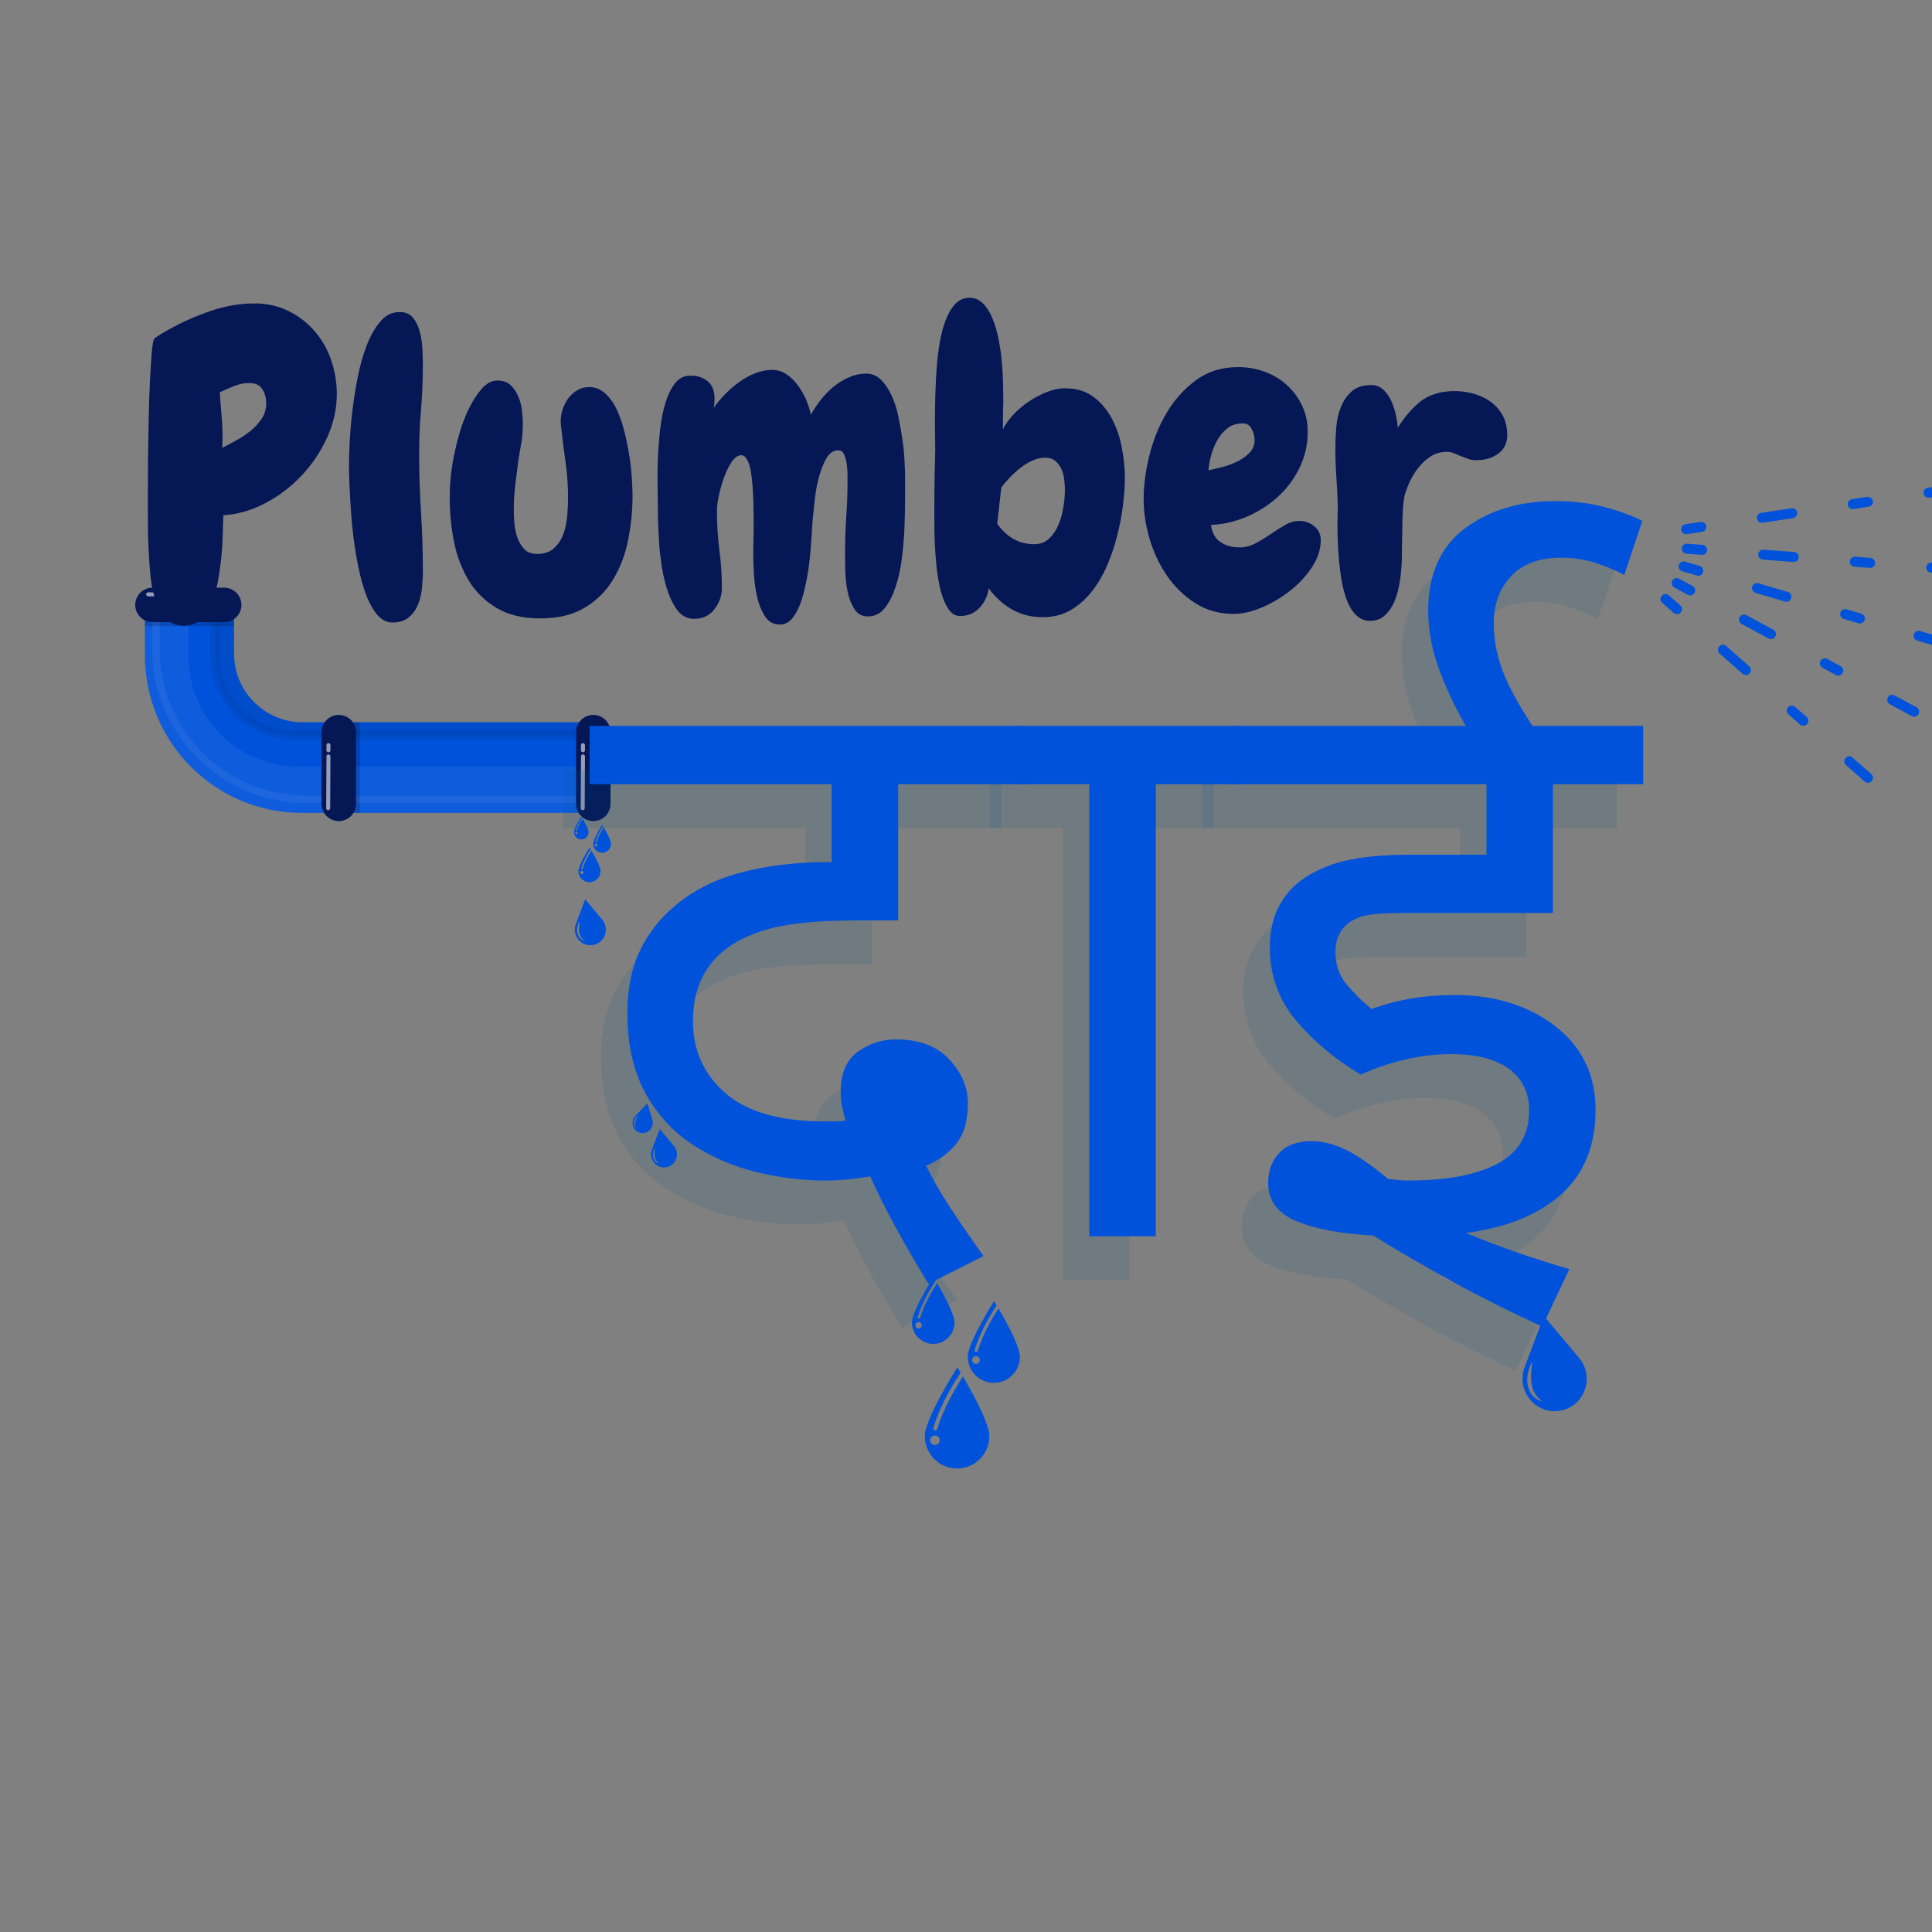 <svg xmlns="http://www.w3.org/2000/svg" xmlns:xlink="http://www.w3.org/1999/xlink" width="500" viewBox="0 0 375 375" height="500" preserveAspectRatio="xMidYMid meet"><rect x="0" y="0" width="375" height="375" fill="#808080" stroke="none"/><defs><clipPath id="c8cd8c2c9d"><path d="M 41 116.398 L 116.633 116.398 L 116.633 143 L 41 143 Z M 41 116.398 "></path></clipPath><clipPath id="fff7334a55"><path d="M 116.48 140.184 L 58.633 140.184 C 51.422 140.184 45.438 134.203 45.438 126.988 L 45.41 116.48 L 28.125 116.488 L 28.125 127.145 C 28.125 144.07 41.707 157.785 58.633 157.785 L 116.48 157.785 Z M 116.48 140.184 "></path></clipPath><clipPath id="1e7de6c8e9"><path d="M 40 116.398 L 116.633 116.398 L 116.633 144 L 40 144 Z M 40 116.398 "></path></clipPath><clipPath id="16e02b16a2"><path d="M 116.48 140.184 L 58.633 140.184 C 51.422 140.184 45.438 134.203 45.438 126.988 L 45.41 116.48 L 28.125 116.488 L 28.125 127.145 C 28.125 144.07 41.707 157.785 58.633 157.785 L 116.48 157.785 Z M 116.48 140.184 "></path></clipPath><clipPath id="9723212996"><path d="M 29 116.398 L 116.633 116.398 L 116.633 156 L 29 156 Z M 29 116.398 "></path></clipPath><clipPath id="036a4acdd8"><path d="M 116.48 140.184 L 58.633 140.184 C 51.422 140.184 45.438 134.203 45.438 126.988 L 45.41 116.48 L 28.125 116.488 L 28.125 127.145 C 28.125 144.07 41.707 157.785 58.633 157.785 L 116.48 157.785 Z M 116.48 140.184 "></path></clipPath><clipPath id="6baaf94085"><path d="M 28 116.398 L 116.633 116.398 L 116.633 157.848 L 28 157.848 Z M 28 116.398 "></path></clipPath><clipPath id="ac78f808ec"><path d="M 116.48 140.184 L 58.633 140.184 C 51.422 140.184 45.438 134.203 45.438 126.988 L 45.41 116.48 L 28.125 116.488 L 28.125 127.145 C 28.125 144.07 41.707 157.785 58.633 157.785 L 116.48 157.785 Z M 116.48 140.184 "></path></clipPath><clipPath id="38a57cb2e3"><path d="M 28 116.398 L 52 116.398 L 52 122 L 28 122 Z M 28 116.398 "></path></clipPath><clipPath id="638214acc5"><path d="M 116.48 140.184 L 58.633 140.184 C 51.422 140.184 45.438 134.203 45.438 126.988 L 45.41 116.48 L 28.125 116.488 L 28.125 127.145 C 28.125 144.07 41.707 157.785 58.633 157.785 L 116.48 157.785 Z M 116.48 140.184 "></path></clipPath><clipPath id="d9aab22d4c"><path d="M 63 134 L 70 134 L 70 157.848 L 63 157.848 Z M 63 134 "></path></clipPath><clipPath id="c603273f78"><path d="M 116.48 140.184 L 58.633 140.184 C 51.422 140.184 45.438 134.203 45.438 126.988 L 45.41 116.48 L 28.125 116.488 L 28.125 127.145 C 28.125 144.07 41.707 157.785 58.633 157.785 L 116.48 157.785 Z M 116.48 140.184 "></path></clipPath><clipPath id="1989a5e2b9"><path d="M 112 135 L 116.633 135 L 116.633 157.848 L 112 157.848 Z M 112 135 "></path></clipPath><clipPath id="f8084b3afb"><path d="M 116.48 140.184 L 58.633 140.184 C 51.422 140.184 45.438 134.203 45.438 126.988 L 45.41 116.48 L 28.125 116.488 L 28.125 127.145 C 28.125 144.07 41.707 157.785 58.633 157.785 L 116.48 157.785 Z M 116.48 140.184 "></path></clipPath><clipPath id="4f0f0e28d7"><path d="M 26.25 114 L 47 114 L 47 121 L 26.25 121 Z M 26.25 114 "></path></clipPath><clipPath id="aa2733ea26"><path d="M 62 138 L 70 138 L 70 159.449 L 62 159.449 Z M 62 138 "></path></clipPath><clipPath id="a15c7436cc"><path d="M 111 138 L 118.5 138 L 118.5 159.449 L 111 159.449 Z M 111 138 "></path></clipPath><clipPath id="468c7ce61c"><path d="M 309 103 L 317 103 L 317 110 L 309 110 Z M 309 103 "></path></clipPath><clipPath id="99f3d8c4d8"><path d="M 318.375 75.832 L 386.711 96.004 L 369.516 154.27 L 301.18 134.098 Z M 318.375 75.832 "></path></clipPath><clipPath id="f18d62b221"><path d="M 318.375 75.832 L 386.711 96.004 L 369.516 154.27 L 301.18 134.098 Z M 318.375 75.832 "></path></clipPath><clipPath id="e918a7fc18"><path d="M 325 108 L 331 108 L 331 112 L 325 112 Z M 325 108 "></path></clipPath><clipPath id="63389477b3"><path d="M 318.375 75.832 L 386.711 96.004 L 369.516 154.27 L 301.18 134.098 Z M 318.375 75.832 "></path></clipPath><clipPath id="8c88133e15"><path d="M 318.375 75.832 L 386.711 96.004 L 369.516 154.27 L 301.18 134.098 Z M 318.375 75.832 "></path></clipPath><clipPath id="0c77a896c8"><path d="M 357 118 L 362 118 L 362 122 L 357 122 Z M 357 118 "></path></clipPath><clipPath id="b29d326a4f"><path d="M 318.375 75.832 L 386.711 96.004 L 369.516 154.27 L 301.18 134.098 Z M 318.375 75.832 "></path></clipPath><clipPath id="8c8e61dea2"><path d="M 318.375 75.832 L 386.711 96.004 L 369.516 154.27 L 301.18 134.098 Z M 318.375 75.832 "></path></clipPath><clipPath id="3c66d3ae52"><path d="M 340 113 L 348 113 L 348 117 L 340 117 Z M 340 113 "></path></clipPath><clipPath id="4e45b424a9"><path d="M 318.375 75.832 L 386.711 96.004 L 369.516 154.27 L 301.18 134.098 Z M 318.375 75.832 "></path></clipPath><clipPath id="ce5c47bdba"><path d="M 318.375 75.832 L 386.711 96.004 L 369.516 154.27 L 301.18 134.098 Z M 318.375 75.832 "></path></clipPath><clipPath id="99061aaf63"><path d="M 371 122 L 375 122 L 375 126 L 371 126 Z M 371 122 "></path></clipPath><clipPath id="53ba151287"><path d="M 318.375 75.832 L 386.711 96.004 L 369.516 154.27 L 301.18 134.098 Z M 318.375 75.832 "></path></clipPath><clipPath id="5409c7f8a9"><path d="M 318.375 75.832 L 386.711 96.004 L 369.516 154.27 L 301.18 134.098 Z M 318.375 75.832 "></path></clipPath><clipPath id="7316b307cb"><path d="M 324 112 L 330 112 L 330 116 L 324 116 Z M 324 112 "></path></clipPath><clipPath id="0ba1fba21d"><path d="M 318.375 75.832 L 386.711 96.004 L 369.516 154.27 L 301.18 134.098 Z M 318.375 75.832 "></path></clipPath><clipPath id="ffe39d632e"><path d="M 318.375 75.832 L 386.711 96.004 L 369.516 154.27 L 301.18 134.098 Z M 318.375 75.832 "></path></clipPath><clipPath id="6eda34690e"><path d="M 337 119 L 345 119 L 345 125 L 337 125 Z M 337 119 "></path></clipPath><clipPath id="94fc82338a"><path d="M 318.375 75.832 L 386.711 96.004 L 369.516 154.27 L 301.18 134.098 Z M 318.375 75.832 "></path></clipPath><clipPath id="62b9d0c113"><path d="M 318.375 75.832 L 386.711 96.004 L 369.516 154.27 L 301.18 134.098 Z M 318.375 75.832 "></path></clipPath><clipPath id="5ecd7e72f8"><path d="M 353 127 L 358 127 L 358 132 L 353 132 Z M 353 127 "></path></clipPath><clipPath id="f4af694284"><path d="M 318.375 75.832 L 386.711 96.004 L 369.516 154.27 L 301.18 134.098 Z M 318.375 75.832 "></path></clipPath><clipPath id="dee0ae9b93"><path d="M 318.375 75.832 L 386.711 96.004 L 369.516 154.27 L 301.18 134.098 Z M 318.375 75.832 "></path></clipPath><clipPath id="62788e9000"><path d="M 366 134 L 373 134 L 373 140 L 366 140 Z M 366 134 "></path></clipPath><clipPath id="ac21c82e8a"><path d="M 318.375 75.832 L 386.711 96.004 L 369.516 154.27 L 301.18 134.098 Z M 318.375 75.832 "></path></clipPath><clipPath id="ee4397a94d"><path d="M 318.375 75.832 L 386.711 96.004 L 369.516 154.27 L 301.18 134.098 Z M 318.375 75.832 "></path></clipPath><clipPath id="aa34ba4cdd"><path d="M 326 105 L 332 105 L 332 108 L 326 108 Z M 326 105 "></path></clipPath><clipPath id="72dfe86fcd"><path d="M 318.375 75.832 L 386.711 96.004 L 369.516 154.27 L 301.18 134.098 Z M 318.375 75.832 "></path></clipPath><clipPath id="e73f779743"><path d="M 318.375 75.832 L 386.711 96.004 L 369.516 154.27 L 301.18 134.098 Z M 318.375 75.832 "></path></clipPath><clipPath id="3826b4a4fe"><path d="M 359 108 L 364 108 L 364 111 L 359 111 Z M 359 108 "></path></clipPath><clipPath id="1cee9a450f"><path d="M 318.375 75.832 L 386.711 96.004 L 369.516 154.27 L 301.18 134.098 Z M 318.375 75.832 "></path></clipPath><clipPath id="c507a394f8"><path d="M 318.375 75.832 L 386.711 96.004 L 369.516 154.27 L 301.18 134.098 Z M 318.375 75.832 "></path></clipPath><clipPath id="16edc4526c"><path d="M 341 106 L 350 106 L 350 110 L 341 110 Z M 341 106 "></path></clipPath><clipPath id="a810a934f0"><path d="M 318.375 75.832 L 386.711 96.004 L 369.516 154.27 L 301.18 134.098 Z M 318.375 75.832 "></path></clipPath><clipPath id="9dde7a4f3c"><path d="M 318.375 75.832 L 386.711 96.004 L 369.516 154.27 L 301.18 134.098 Z M 318.375 75.832 "></path></clipPath><clipPath id="18f1b69b78"><path d="M 373 109 L 375 109 L 375 112 L 373 112 Z M 373 109 "></path></clipPath><clipPath id="544e6b949a"><path d="M 318.375 75.832 L 386.711 96.004 L 369.516 154.27 L 301.18 134.098 Z M 318.375 75.832 "></path></clipPath><clipPath id="19745dbe76"><path d="M 318.375 75.832 L 386.711 96.004 L 369.516 154.27 L 301.18 134.098 Z M 318.375 75.832 "></path></clipPath><clipPath id="3955bef544"><path d="M 322 115 L 327 115 L 327 120 L 322 120 Z M 322 115 "></path></clipPath><clipPath id="290cc143e5"><path d="M 318.375 75.832 L 386.711 96.004 L 369.516 154.27 L 301.18 134.098 Z M 318.375 75.832 "></path></clipPath><clipPath id="7e7bea91fd"><path d="M 318.375 75.832 L 386.711 96.004 L 369.516 154.27 L 301.18 134.098 Z M 318.375 75.832 "></path></clipPath><clipPath id="57195a750a"><path d="M 333 125 L 340 125 L 340 132 L 333 132 Z M 333 125 "></path></clipPath><clipPath id="9f345e0033"><path d="M 318.375 75.832 L 386.711 96.004 L 369.516 154.27 L 301.18 134.098 Z M 318.375 75.832 "></path></clipPath><clipPath id="aa1ff1828c"><path d="M 318.375 75.832 L 386.711 96.004 L 369.516 154.27 L 301.18 134.098 Z M 318.375 75.832 "></path></clipPath><clipPath id="714d88d918"><path d="M 346 136 L 351 136 L 351 141 L 346 141 Z M 346 136 "></path></clipPath><clipPath id="c7ff23abea"><path d="M 318.375 75.832 L 386.711 96.004 L 369.516 154.27 L 301.18 134.098 Z M 318.375 75.832 "></path></clipPath><clipPath id="94d4bfde72"><path d="M 318.375 75.832 L 386.711 96.004 L 369.516 154.27 L 301.18 134.098 Z M 318.375 75.832 "></path></clipPath><clipPath id="f960459ab6"><path d="M 357 146 L 364 146 L 364 152 L 357 152 Z M 357 146 "></path></clipPath><clipPath id="c7f79606cc"><path d="M 318.375 75.832 L 386.711 96.004 L 369.516 154.27 L 301.18 134.098 Z M 318.375 75.832 "></path></clipPath><clipPath id="e14c205f59"><path d="M 318.375 75.832 L 386.711 96.004 L 369.516 154.27 L 301.18 134.098 Z M 318.375 75.832 "></path></clipPath><clipPath id="53fd6753ba"><path d="M 326 101 L 332 101 L 332 104 L 326 104 Z M 326 101 "></path></clipPath><clipPath id="97dc70410b"><path d="M 318.375 75.832 L 386.711 96.004 L 369.516 154.27 L 301.18 134.098 Z M 318.375 75.832 "></path></clipPath><clipPath id="3055bf8c08"><path d="M 318.375 75.832 L 386.711 96.004 L 369.516 154.27 L 301.18 134.098 Z M 318.375 75.832 "></path></clipPath><clipPath id="cee87e1e03"><path d="M 358 96 L 364 96 L 364 99 L 358 99 Z M 358 96 "></path></clipPath><clipPath id="6a379fcf33"><path d="M 318.375 75.832 L 386.711 96.004 L 369.516 154.27 L 301.18 134.098 Z M 318.375 75.832 "></path></clipPath><clipPath id="30d3b47ae4"><path d="M 318.375 75.832 L 386.711 96.004 L 369.516 154.27 L 301.18 134.098 Z M 318.375 75.832 "></path></clipPath><clipPath id="e05dc9b741"><path d="M 341 98 L 349 98 L 349 102 L 341 102 Z M 341 98 "></path></clipPath><clipPath id="d01c87c9a0"><path d="M 318.375 75.832 L 386.711 96.004 L 369.516 154.27 L 301.18 134.098 Z M 318.375 75.832 "></path></clipPath><clipPath id="479e65efcf"><path d="M 318.375 75.832 L 386.711 96.004 L 369.516 154.27 L 301.18 134.098 Z M 318.375 75.832 "></path></clipPath><clipPath id="db8c52a1c8"><path d="M 373 93 L 375 93 L 375 97 L 373 97 Z M 373 93 "></path></clipPath><clipPath id="a92953aad7"><path d="M 318.375 75.832 L 386.711 96.004 L 369.516 154.27 L 301.18 134.098 Z M 318.375 75.832 "></path></clipPath><clipPath id="fba7f7f16f"><path d="M 318.375 75.832 L 386.711 96.004 L 369.516 154.27 L 301.18 134.098 Z M 318.375 75.832 "></path></clipPath><clipPath id="88bc4639f2"><path d="M 295 255 L 308 255 L 308 274 L 295 274 Z M 295 255 "></path></clipPath><clipPath id="d1972ea4b3"><path d="M 292.027 256.777 L 307.555 254.129 L 310.703 272.613 L 295.18 275.262 Z M 292.027 256.777 "></path></clipPath><clipPath id="9c0122449b"><path d="M 292.027 256.777 L 307.555 254.129 L 310.703 272.613 L 295.18 275.262 Z M 292.027 256.777 "></path></clipPath><clipPath id="aab413cf61"><path d="M 179 265 L 193 265 L 193 285.391 L 179 285.391 Z M 179 265 "></path></clipPath><clipPath id="ccd5b080e7"><path d="M 187 252 L 197.984 252 L 197.984 269 L 187 269 Z M 187 252 "></path></clipPath><clipPath id="076a557894"><path d="M 177 247.891 L 186 247.891 L 186 261 L 177 261 Z M 177 247.891 "></path></clipPath><clipPath id="9f55150d65"><path d="M 111 174 L 118 174 L 118 184 L 111 184 Z M 111 174 "></path></clipPath><clipPath id="170852012d"><path d="M 109.887 175.195 L 117.281 173.934 L 118.793 182.805 L 111.398 184.066 Z M 109.887 175.195 "></path></clipPath><clipPath id="37e2cc9c38"><path d="M 109.887 175.195 L 117.281 173.934 L 118.793 182.805 L 111.398 184.066 Z M 109.887 175.195 "></path></clipPath><clipPath id="cfef657228"><path d="M 112 164 L 117 164 L 117 171.238 L 112 171.238 Z M 112 164 "></path></clipPath><clipPath id="31f35fcffa"><path d="M 115 160 L 118.902 160 L 118.902 166 L 115 166 Z M 115 160 "></path></clipPath><clipPath id="822e54fbdf"><path d="M 111.402 158.488 L 115 158.488 L 115 163 L 111.402 163 Z M 111.402 158.488 "></path></clipPath><clipPath id="ea851df5dd"><path d="M 126 219 L 132 219 L 132 227 L 126 227 Z M 126 219 "></path></clipPath><clipPath id="863049aaa5"><path d="M 124.965 219.688 L 131.617 218.555 L 132.879 225.949 L 126.223 227.082 Z M 124.965 219.688 "></path></clipPath><clipPath id="f9bd6d1598"><path d="M 124.965 219.688 L 131.617 218.555 L 132.879 225.949 L 126.223 227.082 Z M 124.965 219.688 "></path></clipPath><clipPath id="14f7d07f9c"><path d="M 122 214 L 127 214 L 127 220 L 122 220 Z M 122 214 "></path></clipPath><clipPath id="4379702f68"><path d="M 123.285 213.605 L 128.387 214.852 L 126.961 220.68 L 121.859 219.434 Z M 123.285 213.605 "></path></clipPath><clipPath id="807a327da3"><path d="M 123.285 213.605 L 128.387 214.852 L 126.961 220.68 L 121.859 219.434 Z M 123.285 213.605 "></path></clipPath></defs><g id="5b49aedb4c"><path style=" stroke:none;fill-rule:evenodd;fill:#0052da;fill-opacity:1;" d="M 116.48 140.184 L 58.633 140.184 C 51.422 140.184 45.438 134.203 45.438 126.988 L 45.41 116.48 L 28.125 116.488 L 28.125 127.145 C 28.125 144.07 41.707 157.785 58.633 157.785 L 116.48 157.785 Z M 116.48 140.184 "></path><g clip-rule="nonzero" clip-path="url(#c8cd8c2c9d)"><g clip-rule="evenodd" clip-path="url(#fff7334a55)"><path style=" stroke:none;fill-rule:evenodd;fill:#000000;fill-opacity:0.06;" d="M 56.848 142.75 L 125.027 142.75 C 133.348 142.75 140.105 135.996 140.105 127.676 L 140.105 117.359 C 140.105 109.039 133.348 102.281 125.027 102.281 L 56.848 102.281 C 48.523 102.281 41.77 109.039 41.77 117.359 L 41.77 127.676 C 41.77 135.996 48.523 142.75 56.848 142.75 Z M 56.848 141.789 C 49.059 141.789 42.734 135.465 42.734 127.676 L 42.734 117.359 C 42.734 109.57 49.059 103.246 56.848 103.246 L 125.027 103.246 C 132.816 103.246 139.141 109.57 139.141 117.359 L 139.141 127.676 C 139.141 135.465 132.816 141.789 125.027 141.789 Z M 56.848 141.789 "></path></g></g><g clip-rule="nonzero" clip-path="url(#1e7de6c8e9)"><g clip-rule="evenodd" clip-path="url(#16e02b16a2)"><path style=" stroke:none;fill-rule:evenodd;fill:#000000;fill-opacity:0.07;" d="M 56.93 143.543 L 125.191 143.789 C 134.141 143.82 141.434 136.582 141.465 127.633 L 141.516 113.512 C 141.547 104.562 134.309 97.27 125.359 97.238 L 57.098 96.988 C 48.148 96.957 40.855 104.195 40.824 113.145 L 40.773 127.27 C 40.738 136.219 47.98 143.508 56.93 143.543 Z M 56.957 135.609 C 52.387 135.594 48.688 131.867 48.703 127.297 L 48.754 113.176 C 48.773 108.605 52.496 104.906 57.07 104.922 L 125.328 105.168 C 129.902 105.184 133.602 108.91 133.582 113.48 L 133.531 127.605 C 133.516 132.176 129.789 135.875 125.219 135.855 Z M 56.957 135.609 "></path></g></g><g clip-rule="nonzero" clip-path="url(#9723212996)"><g clip-rule="evenodd" clip-path="url(#036a4acdd8)"><path style=" stroke:none;fill-rule:evenodd;fill:#ffffff;fill-opacity:0.06;" d="M 59.449 155.871 L 122.297 155.871 C 138.816 155.871 152.23 142.457 152.23 125.941 L 152.23 108.898 C 152.23 92.379 138.816 78.969 122.297 78.969 L 59.449 78.969 C 42.93 78.969 29.52 92.379 29.52 108.898 L 29.52 125.941 C 29.52 142.457 42.93 155.871 59.449 155.871 Z M 59.449 154.426 C 43.73 154.426 30.965 141.66 30.965 125.941 L 30.965 108.898 C 30.965 93.176 43.73 80.414 59.449 80.414 L 122.297 80.414 C 138.02 80.414 150.785 93.176 150.785 108.898 L 150.785 125.941 C 150.785 141.66 138.02 154.426 122.297 154.426 Z M 59.449 154.426 "></path></g></g><g clip-rule="nonzero" clip-path="url(#6baaf94085)"><g clip-rule="evenodd" clip-path="url(#ac78f808ec)"><path style=" stroke:none;fill-rule:evenodd;fill:#ffffff;fill-opacity:0.06;" d="M 57.844 161.523 L 125.812 161.523 C 144.566 161.523 159.793 146.301 159.793 127.547 L 159.793 107.293 C 159.793 88.539 144.566 73.316 125.812 73.316 L 57.844 73.316 C 39.09 73.316 23.867 88.539 23.867 107.293 L 23.867 127.547 C 23.867 146.301 39.09 161.523 57.844 161.523 Z M 57.844 148.773 C 46.129 148.773 36.617 139.262 36.617 127.547 L 36.617 107.293 C 36.617 95.578 46.129 86.066 57.844 86.066 L 125.812 86.066 C 137.527 86.066 147.043 95.578 147.043 107.293 L 147.043 127.547 C 147.043 139.262 137.527 148.773 125.812 148.773 Z M 57.844 148.773 "></path></g></g><g clip-rule="nonzero" clip-path="url(#38a57cb2e3)"><g clip-rule="evenodd" clip-path="url(#638214acc5)"><path style=" stroke:none;fill-rule:evenodd;fill:#000000;fill-opacity:0.17;" d="M 21.539 113.293 L 21.539 121.539 L 51.566 121.539 L 51.566 113.293 Z M 21.539 113.293 "></path></g></g><g clip-rule="nonzero" clip-path="url(#d9aab22d4c)"><g clip-rule="evenodd" clip-path="url(#c603273f78)"><path style=" stroke:none;fill-rule:evenodd;fill:#000000;fill-opacity:0.17;" d="M 63.613 164.578 L 69.844 164.578 L 69.844 134.551 L 63.613 134.551 Z M 63.613 164.578 "></path></g></g><g clip-rule="nonzero" clip-path="url(#1989a5e2b9)"><g clip-rule="evenodd" clip-path="url(#f8084b3afb)"><path style=" stroke:none;fill-rule:evenodd;fill:#000000;fill-opacity:0.17;" d="M 112.75 165.039 L 118.984 165.039 L 118.984 135.016 L 112.75 135.016 Z M 112.75 165.039 "></path></g></g><g clip-rule="nonzero" clip-path="url(#4f0f0e28d7)"><path style=" stroke:none;fill-rule:evenodd;fill:#051755;fill-opacity:1;" d="M 29.594 120.762 C 27.746 120.762 26.25 119.262 26.25 117.418 C 26.25 115.57 27.746 114.074 29.594 114.074 L 43.516 114.074 C 45.359 114.074 46.859 115.57 46.859 117.418 C 46.859 119.262 45.359 120.762 43.516 120.762 Z M 29.594 120.762 "></path></g><path style=" stroke:none;fill-rule:evenodd;fill:#ffffff;fill-opacity:0.58;" d="M 28.758 114.973 C 28.543 114.973 28.367 115.145 28.367 115.359 C 28.367 115.57 28.539 115.746 28.75 115.746 L 38.812 115.805 C 39.027 115.805 39.203 115.633 39.203 115.418 C 39.203 115.203 39.031 115.031 38.816 115.027 Z M 28.758 114.973 "></path><path style=" stroke:none;fill-rule:evenodd;fill:#ffffff;fill-opacity:0.58;" d="M 39.992 115.023 C 39.777 115.023 39.602 115.195 39.602 115.41 C 39.602 115.621 39.773 115.797 39.988 115.797 L 40.996 115.805 C 41.211 115.805 41.383 115.633 41.387 115.418 C 41.387 115.203 41.215 115.031 41 115.027 Z M 39.992 115.023 "></path><g clip-rule="nonzero" clip-path="url(#aa2733ea26)"><path style=" stroke:none;fill-rule:evenodd;fill:#051755;fill-opacity:1;" d="M 69.098 156.031 C 69.098 157.875 67.602 159.375 65.754 159.375 C 63.91 159.375 62.41 157.875 62.41 156.031 L 62.41 142.109 C 62.41 140.262 63.91 138.766 65.754 138.766 C 67.602 138.766 69.098 140.262 69.098 142.109 Z M 69.098 156.031 "></path></g><path style=" stroke:none;fill-rule:evenodd;fill:#ffffff;fill-opacity:0.58;" d="M 63.309 156.867 C 63.309 157.082 63.48 157.258 63.695 157.258 C 63.91 157.258 64.082 157.086 64.086 156.871 L 64.141 146.809 C 64.141 146.598 63.969 146.422 63.758 146.422 C 63.543 146.418 63.367 146.59 63.367 146.805 Z M 63.309 156.867 "></path><path style=" stroke:none;fill-rule:evenodd;fill:#ffffff;fill-opacity:0.58;" d="M 63.359 145.633 C 63.359 145.848 63.531 146.02 63.746 146.023 C 63.961 146.023 64.133 145.852 64.137 145.637 L 64.141 144.629 C 64.141 144.414 63.969 144.238 63.758 144.238 C 63.543 144.238 63.367 144.41 63.367 144.625 Z M 63.359 145.633 "></path><g clip-rule="nonzero" clip-path="url(#a15c7436cc)"><path style=" stroke:none;fill-rule:evenodd;fill:#051755;fill-opacity:1;" d="M 118.504 156.031 C 118.504 157.875 117.008 159.375 115.16 159.375 C 113.316 159.375 111.816 157.875 111.816 156.031 L 111.816 142.109 C 111.816 140.262 113.316 138.766 115.16 138.766 C 117.008 138.766 118.504 140.262 118.504 142.109 Z M 118.504 156.031 "></path></g><path style=" stroke:none;fill-rule:evenodd;fill:#ffffff;fill-opacity:0.58;" d="M 112.715 156.867 C 112.715 157.082 112.887 157.258 113.102 157.258 C 113.316 157.258 113.488 157.086 113.492 156.871 L 113.547 146.809 C 113.551 146.598 113.375 146.422 113.164 146.422 C 112.949 146.418 112.773 146.59 112.773 146.805 Z M 112.715 156.867 "></path><path style=" stroke:none;fill-rule:evenodd;fill:#ffffff;fill-opacity:0.58;" d="M 112.766 145.633 C 112.766 145.848 112.938 146.02 113.152 146.023 C 113.367 146.023 113.543 145.852 113.543 145.637 L 113.547 144.629 C 113.551 144.414 113.375 144.238 113.164 144.238 C 112.949 144.238 112.773 144.41 112.773 144.625 Z M 112.766 145.633 "></path><g style="fill:#075790;fill-opacity:0.129;"><g transform="translate(109.32, 248.496)"><path style="stroke:none" d="M 65.781 9.234 C 63.551 5.629 61.426 1.969 59.406 -1.75 C 57.383 -5.469 55.738 -8.758 54.469 -11.625 C 53.195 -11.414 51.816 -11.227 50.328 -11.062 C 48.836 -10.906 47.297 -10.828 45.703 -10.828 C 41.242 -10.828 36.758 -11.383 32.25 -12.5 C 27.738 -13.613 23.598 -15.414 19.828 -17.906 C 16.055 -20.406 13.031 -23.75 10.75 -27.938 C 8.469 -32.133 7.328 -37.258 7.328 -43.312 C 7.328 -47.988 8.125 -52 9.719 -55.344 C 11.312 -58.688 13.488 -61.523 16.25 -63.859 C 19.75 -66.941 24.047 -69.172 29.141 -70.547 C 34.242 -71.93 39.926 -72.625 46.188 -72.625 L 46.984 -72.625 L 46.984 -87.75 L 0 -87.75 L 0 -99.062 L 85.047 -99.062 L 85.047 -87.75 L 59.891 -87.75 L 59.891 -61.312 L 52.078 -61.312 C 45.816 -61.312 40.828 -60.941 37.109 -60.203 C 33.391 -59.461 30.203 -58.242 27.547 -56.547 C 25.109 -54.953 23.25 -52.93 21.969 -50.484 C 20.695 -48.047 20.062 -45.129 20.062 -41.734 C 20.062 -36.098 22.16 -31.445 26.359 -27.781 C 30.555 -24.125 37.004 -22.297 45.703 -22.297 C 46.348 -22.297 46.988 -22.297 47.625 -22.297 C 48.258 -22.297 48.945 -22.348 49.688 -22.453 C 49.051 -24.578 48.734 -26.438 48.734 -28.031 C 48.734 -31.645 49.848 -34.242 52.078 -35.828 C 54.305 -37.422 56.75 -38.219 59.406 -38.219 C 63.969 -38.219 67.441 -36.914 69.828 -34.312 C 72.223 -31.719 73.422 -28.879 73.422 -25.797 C 73.422 -22.398 72.648 -19.77 71.109 -17.906 C 69.566 -16.051 67.629 -14.648 65.297 -13.703 C 66.566 -11.148 68.078 -8.52 69.828 -5.812 C 71.586 -3.102 73.797 0.109 76.453 3.828 Z M 65.781 9.234 "></path></g></g><g style="fill:#075790;fill-opacity:0.129;"><g transform="translate(192.134, 248.496)"><path style="stroke:none" d="M 27.078 -87.75 L 27.078 0 L 14.172 0 L 14.172 -87.75 L 0 -87.75 L 0 -99.062 L 43.484 -99.062 L 43.484 -87.75 Z M 27.078 -87.75 "></path></g></g><g style="fill:#075790;fill-opacity:0.129;"><g transform="translate(233.382, 248.496)"><path style="stroke:none" d="M 43.156 -35.359 C 40.082 -35.359 37.004 -34.984 33.922 -34.234 C 30.848 -33.492 28.086 -32.539 25.641 -31.375 C 20.648 -34.344 16.457 -37.844 13.062 -41.875 C 9.664 -45.914 7.969 -50.645 7.969 -56.062 C 7.969 -59.031 8.5 -61.578 9.562 -63.703 C 10.625 -65.828 12.055 -67.582 13.859 -68.969 C 16.297 -70.77 19.16 -72.066 22.453 -72.859 C 25.742 -73.66 29.992 -74.062 35.203 -74.062 L 50.016 -74.062 L 50.016 -87.75 L 0 -87.75 L 0 -99.062 L 80.422 -99.062 L 80.422 -87.75 L 62.906 -87.75 L 62.906 -62.75 L 33.609 -62.75 C 30.316 -62.75 27.977 -62.586 26.594 -62.266 C 25.219 -61.953 24.051 -61.426 23.094 -60.688 C 21.5 -59.406 20.703 -57.598 20.703 -55.266 C 20.703 -52.711 21.441 -50.562 22.922 -48.812 C 24.41 -47.062 26.008 -45.492 27.719 -44.109 C 32.594 -45.922 37.953 -46.828 43.797 -46.828 C 51.648 -46.828 58.176 -44.805 63.375 -40.766 C 68.582 -36.734 71.188 -31.32 71.188 -24.531 C 71.188 -17.625 68.984 -12.18 64.578 -8.203 C 60.172 -4.223 53.988 -1.703 46.031 -0.641 C 49.102 0.641 52.312 1.863 55.656 3.031 C 59.008 4.195 62.488 5.312 66.094 6.375 L 60.844 17.516 C 54.789 14.754 49.004 11.859 43.484 8.828 C 37.961 5.805 32.812 2.812 28.031 -0.156 C 21.77 -0.477 16.805 -1.406 13.141 -2.938 C 9.473 -4.477 7.641 -6.953 7.641 -10.359 C 7.641 -12.691 8.352 -14.625 9.781 -16.156 C 11.219 -17.695 13.316 -18.469 16.078 -18.469 C 18.203 -18.469 20.406 -17.91 22.688 -16.797 C 24.977 -15.68 27.711 -13.801 30.891 -11.156 C 32.379 -10.938 33.707 -10.828 34.875 -10.828 C 42.312 -10.828 48.07 -11.914 52.156 -14.094 C 56.25 -16.27 58.297 -19.695 58.297 -24.375 C 58.297 -27.875 56.992 -30.578 54.391 -32.484 C 51.785 -34.398 48.039 -35.359 43.156 -35.359 Z M 46.656 -97.953 C 44.426 -101.66 42.539 -105.531 41 -109.562 C 39.469 -113.602 38.703 -117.535 38.703 -121.359 C 38.703 -128.473 41.062 -133.805 45.781 -137.359 C 50.508 -140.922 56.379 -142.703 63.391 -142.703 C 66.785 -142.703 69.914 -142.328 72.781 -141.578 C 75.645 -140.836 78.141 -139.938 80.266 -138.875 L 76.766 -128.375 C 74.961 -129.32 73.051 -130.113 71.031 -130.75 C 69.008 -131.395 66.832 -131.719 64.5 -131.719 C 60.25 -131.719 57.008 -130.52 54.781 -128.125 C 52.551 -125.738 51.438 -122.688 51.438 -118.969 C 51.438 -115.469 52.148 -112.047 53.578 -108.703 C 55.016 -105.359 57.062 -101.773 59.719 -97.953 Z M 46.656 -97.953 "></path></g></g><g style="fill:#0052da;fill-opacity:1;"><g transform="translate(114.447, 239.964)"><path style="stroke:none" d="M 65.781 9.234 C 63.551 5.629 61.426 1.969 59.406 -1.75 C 57.383 -5.469 55.738 -8.758 54.469 -11.625 C 53.195 -11.414 51.816 -11.227 50.328 -11.062 C 48.836 -10.906 47.297 -10.828 45.703 -10.828 C 41.242 -10.828 36.758 -11.383 32.25 -12.5 C 27.738 -13.613 23.598 -15.414 19.828 -17.906 C 16.055 -20.406 13.031 -23.75 10.75 -27.938 C 8.469 -32.133 7.328 -37.258 7.328 -43.312 C 7.328 -47.988 8.125 -52 9.719 -55.344 C 11.312 -58.688 13.488 -61.523 16.25 -63.859 C 19.75 -66.941 24.047 -69.172 29.141 -70.547 C 34.242 -71.93 39.926 -72.625 46.188 -72.625 L 46.984 -72.625 L 46.984 -87.75 L 0 -87.75 L 0 -99.062 L 85.047 -99.062 L 85.047 -87.75 L 59.891 -87.75 L 59.891 -61.312 L 52.078 -61.312 C 45.816 -61.312 40.828 -60.941 37.109 -60.203 C 33.391 -59.461 30.203 -58.242 27.547 -56.547 C 25.109 -54.953 23.25 -52.93 21.969 -50.484 C 20.695 -48.047 20.062 -45.129 20.062 -41.734 C 20.062 -36.098 22.16 -31.445 26.359 -27.781 C 30.555 -24.125 37.004 -22.297 45.703 -22.297 C 46.348 -22.297 46.988 -22.297 47.625 -22.297 C 48.258 -22.297 48.945 -22.348 49.688 -22.453 C 49.051 -24.578 48.734 -26.438 48.734 -28.031 C 48.734 -31.645 49.848 -34.242 52.078 -35.828 C 54.305 -37.422 56.75 -38.219 59.406 -38.219 C 63.969 -38.219 67.441 -36.914 69.828 -34.312 C 72.223 -31.719 73.422 -28.879 73.422 -25.797 C 73.422 -22.398 72.648 -19.77 71.109 -17.906 C 69.566 -16.051 67.629 -14.648 65.297 -13.703 C 66.566 -11.148 68.078 -8.52 69.828 -5.812 C 71.586 -3.102 73.797 0.109 76.453 3.828 Z M 65.781 9.234 "></path></g></g><g style="fill:#0052da;fill-opacity:1;"><g transform="translate(197.261, 239.964)"><path style="stroke:none" d="M 27.078 -87.75 L 27.078 0 L 14.172 0 L 14.172 -87.75 L 0 -87.75 L 0 -99.062 L 43.484 -99.062 L 43.484 -87.75 Z M 27.078 -87.75 "></path></g></g><g style="fill:#0052da;fill-opacity:1;"><g transform="translate(238.509, 239.964)"><path style="stroke:none" d="M 43.156 -35.359 C 40.082 -35.359 37.004 -34.984 33.922 -34.234 C 30.848 -33.492 28.086 -32.539 25.641 -31.375 C 20.648 -34.344 16.457 -37.844 13.062 -41.875 C 9.664 -45.914 7.969 -50.645 7.969 -56.062 C 7.969 -59.031 8.5 -61.578 9.562 -63.703 C 10.625 -65.828 12.055 -67.582 13.859 -68.969 C 16.297 -70.77 19.16 -72.066 22.453 -72.859 C 25.742 -73.66 29.992 -74.062 35.203 -74.062 L 50.016 -74.062 L 50.016 -87.75 L 0 -87.75 L 0 -99.062 L 80.422 -99.062 L 80.422 -87.75 L 62.906 -87.75 L 62.906 -62.75 L 33.609 -62.75 C 30.316 -62.75 27.977 -62.586 26.594 -62.266 C 25.219 -61.953 24.051 -61.426 23.094 -60.688 C 21.5 -59.406 20.703 -57.598 20.703 -55.266 C 20.703 -52.711 21.441 -50.562 22.922 -48.812 C 24.41 -47.062 26.008 -45.492 27.719 -44.109 C 32.594 -45.922 37.953 -46.828 43.797 -46.828 C 51.648 -46.828 58.176 -44.805 63.375 -40.766 C 68.582 -36.734 71.188 -31.32 71.188 -24.531 C 71.188 -17.625 68.984 -12.18 64.578 -8.203 C 60.172 -4.223 53.988 -1.703 46.031 -0.641 C 49.102 0.641 52.312 1.863 55.656 3.031 C 59.008 4.195 62.488 5.312 66.094 6.375 L 60.844 17.516 C 54.789 14.754 49.004 11.859 43.484 8.828 C 37.961 5.805 32.812 2.812 28.031 -0.156 C 21.77 -0.477 16.805 -1.406 13.141 -2.938 C 9.473 -4.477 7.641 -6.953 7.641 -10.359 C 7.641 -12.691 8.352 -14.625 9.781 -16.156 C 11.219 -17.695 13.316 -18.469 16.078 -18.469 C 18.203 -18.469 20.406 -17.91 22.688 -16.797 C 24.977 -15.68 27.711 -13.801 30.891 -11.156 C 32.379 -10.938 33.707 -10.828 34.875 -10.828 C 42.312 -10.828 48.07 -11.914 52.156 -14.094 C 56.25 -16.27 58.297 -19.695 58.297 -24.375 C 58.297 -27.875 56.992 -30.578 54.391 -32.484 C 51.785 -34.398 48.039 -35.359 43.156 -35.359 Z M 46.656 -97.953 C 44.426 -101.66 42.539 -105.531 41 -109.562 C 39.469 -113.602 38.703 -117.535 38.703 -121.359 C 38.703 -128.473 41.062 -133.805 45.781 -137.359 C 50.508 -140.922 56.379 -142.703 63.391 -142.703 C 66.785 -142.703 69.914 -142.328 72.781 -141.578 C 75.645 -140.836 78.141 -139.938 80.266 -138.875 L 76.766 -128.375 C 74.961 -129.32 73.051 -130.113 71.031 -130.75 C 69.008 -131.395 66.832 -131.719 64.5 -131.719 C 60.25 -131.719 57.008 -130.52 54.781 -128.125 C 52.551 -125.738 51.438 -122.688 51.438 -118.969 C 51.438 -115.469 52.148 -112.047 53.578 -108.703 C 55.016 -105.359 57.062 -101.773 59.719 -97.953 Z M 46.656 -97.953 "></path></g></g><g style="fill:#051755;fill-opacity:1;"><g transform="translate(26.25, 118.924)"><path style="stroke:none" d="M 39.125 -42.453 C 39.125 -39.598 38.504 -36.797 37.266 -34.047 C 36.023 -31.305 34.375 -28.836 32.312 -26.641 C 30.25 -24.453 27.895 -22.66 25.25 -21.266 C 22.613 -19.867 19.898 -19.086 17.109 -18.922 C 17.055 -17.973 17.016 -16.77 16.984 -15.312 C 16.961 -13.863 16.867 -12.348 16.703 -10.766 C 16.547 -9.18 16.32 -7.598 16.031 -6.016 C 15.738 -4.43 15.316 -3.004 14.766 -1.734 C 14.211 -0.473 13.5 0.551 12.625 1.344 C 11.758 2.133 10.691 2.531 9.422 2.531 C 7.941 2.531 6.766 2.039 5.891 1.062 C 5.023 0.094 4.367 -1.078 3.922 -2.453 C 3.473 -3.828 3.164 -5.266 3 -6.766 C 2.844 -8.273 2.738 -9.555 2.688 -10.609 C 2.582 -12.141 2.516 -13.645 2.484 -15.125 C 2.461 -16.602 2.453 -18.109 2.453 -19.641 C 2.453 -20.328 2.453 -21.609 2.453 -23.484 C 2.453 -25.359 2.461 -27.492 2.484 -29.891 C 2.516 -32.297 2.555 -34.805 2.609 -37.422 C 2.66 -40.035 2.738 -42.461 2.844 -44.703 C 2.957 -46.941 3.078 -48.852 3.203 -50.438 C 3.336 -52.031 3.508 -52.957 3.719 -53.219 C 3.77 -53.27 3.926 -53.383 4.188 -53.562 C 4.457 -53.75 4.75 -53.938 5.062 -54.125 C 5.383 -54.312 5.676 -54.484 5.938 -54.641 C 6.195 -54.797 6.383 -54.898 6.5 -54.953 C 8.926 -56.328 11.586 -57.516 14.484 -58.516 C 17.391 -59.523 20.27 -60.031 23.125 -60.031 C 25.551 -60.031 27.754 -59.539 29.734 -58.562 C 31.711 -57.582 33.398 -56.285 34.797 -54.672 C 36.203 -53.066 37.273 -51.195 38.016 -49.062 C 38.754 -46.926 39.125 -44.723 39.125 -42.453 Z M 25.422 -40.625 C 25.422 -41.676 25.172 -42.598 24.672 -43.391 C 24.172 -44.18 23.336 -44.578 22.172 -44.578 C 21.172 -44.578 20.164 -44.379 19.156 -43.984 C 18.156 -43.586 17.234 -43.18 16.391 -42.766 C 16.547 -40.922 16.691 -39.125 16.828 -37.375 C 16.961 -35.633 16.977 -33.844 16.875 -32 C 17.719 -32.414 18.641 -32.898 19.641 -33.453 C 20.641 -34.016 21.562 -34.633 22.406 -35.312 C 23.25 -36 23.961 -36.781 24.547 -37.656 C 25.129 -38.531 25.422 -39.52 25.422 -40.625 Z M 25.422 -40.625 "></path></g></g><g style="fill:#051755;fill-opacity:1;"><g transform="translate(64.889, 118.924)"><path style="stroke:none" d="M 17.188 -47.984 C 17.188 -45.141 17.066 -42.273 16.828 -39.391 C 16.586 -36.516 16.469 -33.629 16.469 -30.734 C 16.469 -26.984 16.586 -23.234 16.828 -19.484 C 17.066 -15.734 17.188 -11.957 17.188 -8.156 C 17.188 -7.207 17.133 -6.141 17.031 -4.953 C 16.926 -3.766 16.676 -2.664 16.281 -1.656 C 15.883 -0.656 15.285 0.188 14.484 0.875 C 13.691 1.562 12.641 1.906 11.328 1.906 C 10.055 1.906 8.957 1.281 8.031 0.031 C 7.113 -1.207 6.348 -2.789 5.734 -4.719 C 5.129 -6.645 4.629 -8.797 4.234 -11.172 C 3.836 -13.547 3.547 -15.852 3.359 -18.094 C 3.18 -20.344 3.051 -22.398 2.969 -24.266 C 2.883 -26.141 2.844 -27.531 2.844 -28.438 C 2.844 -29.438 2.883 -30.883 2.969 -32.781 C 3.051 -34.688 3.223 -36.75 3.484 -38.969 C 3.742 -41.188 4.098 -43.441 4.547 -45.734 C 5.004 -48.023 5.598 -50.109 6.328 -51.984 C 7.066 -53.859 7.953 -55.391 8.984 -56.578 C 10.016 -57.766 11.242 -58.359 12.672 -58.359 C 13.828 -58.359 14.707 -57.973 15.312 -57.203 C 15.926 -56.441 16.363 -55.52 16.625 -54.438 C 16.895 -53.363 17.055 -52.234 17.109 -51.047 C 17.16 -49.859 17.188 -48.836 17.188 -47.984 Z M 17.188 -47.984 "></path></g></g><g style="fill:#051755;fill-opacity:1;"><g transform="translate(85.713, 118.924)"><path style="stroke:none" d="M 37.062 -22.656 C 37.062 -19.75 36.77 -16.867 36.188 -14.016 C 35.602 -11.16 34.625 -8.613 33.25 -6.375 C 31.883 -4.133 30.051 -2.328 27.75 -0.953 C 25.457 0.422 22.598 1.109 19.172 1.109 C 15.785 1.109 12.957 0.438 10.688 -0.906 C 8.414 -2.258 6.609 -4.039 5.266 -6.25 C 3.922 -8.469 2.969 -10.977 2.406 -13.781 C 1.852 -16.582 1.578 -19.43 1.578 -22.328 C 1.578 -25.492 1.945 -28.633 2.688 -31.75 C 2.852 -32.602 3.16 -33.781 3.609 -35.281 C 4.055 -36.781 4.633 -38.254 5.344 -39.703 C 6.062 -41.16 6.879 -42.414 7.797 -43.469 C 8.723 -44.531 9.738 -45.062 10.844 -45.062 C 11.906 -45.062 12.75 -44.77 13.375 -44.188 C 14.008 -43.602 14.508 -42.875 14.875 -42 C 15.25 -41.133 15.488 -40.211 15.594 -39.234 C 15.707 -38.266 15.766 -37.383 15.766 -36.594 C 15.766 -35.375 15.672 -34.18 15.484 -33.016 C 15.297 -31.859 15.098 -30.695 14.891 -29.531 C 14.68 -27.945 14.484 -26.363 14.297 -24.781 C 14.109 -23.195 14.016 -21.613 14.016 -20.031 C 14.016 -19.238 14.051 -18.352 14.125 -17.375 C 14.207 -16.406 14.406 -15.469 14.719 -14.562 C 15.039 -13.664 15.492 -12.914 16.078 -12.312 C 16.66 -11.707 17.477 -11.406 18.531 -11.406 C 19.906 -11.406 21 -11.773 21.812 -12.516 C 22.633 -13.254 23.242 -14.176 23.641 -15.281 C 24.035 -16.395 24.285 -17.582 24.391 -18.844 C 24.492 -20.113 24.547 -21.273 24.547 -22.328 C 24.547 -24.648 24.383 -26.93 24.062 -29.172 C 23.75 -31.422 23.461 -33.707 23.203 -36.031 C 23.148 -36.289 23.125 -36.66 23.125 -37.141 C 23.125 -37.93 23.254 -38.723 23.516 -39.516 C 23.785 -40.305 24.156 -41.02 24.625 -41.656 C 25.102 -42.289 25.688 -42.805 26.375 -43.203 C 27.062 -43.598 27.828 -43.797 28.672 -43.797 C 29.828 -43.797 30.852 -43.383 31.75 -42.562 C 32.656 -41.75 33.41 -40.691 34.016 -39.391 C 34.617 -38.098 35.117 -36.645 35.516 -35.031 C 35.91 -33.426 36.227 -31.844 36.469 -30.281 C 36.707 -28.727 36.863 -27.266 36.938 -25.891 C 37.02 -24.523 37.062 -23.445 37.062 -22.656 Z M 37.062 -22.656 "></path></g></g><g style="fill:#051755;fill-opacity:1;"><g transform="translate(125.223, 118.924)"><path style="stroke:none" d="M 50.453 -26.141 C 50.453 -25.129 50.453 -23.766 50.453 -22.047 C 50.453 -20.336 50.41 -18.477 50.328 -16.469 C 50.242 -14.469 50.07 -12.445 49.812 -10.406 C 49.551 -8.375 49.141 -6.539 48.578 -4.906 C 48.023 -3.27 47.328 -1.922 46.484 -0.859 C 45.641 0.191 44.555 0.719 43.234 0.719 C 42.078 0.719 41.191 0.227 40.578 -0.75 C 39.973 -1.727 39.539 -2.875 39.281 -4.188 C 39.02 -5.508 38.875 -6.859 38.844 -8.234 C 38.812 -9.609 38.797 -10.691 38.797 -11.484 C 38.797 -13.859 38.875 -16.18 39.031 -18.453 C 39.195 -20.723 39.281 -23.047 39.281 -25.422 C 39.281 -25.68 39.281 -26.156 39.281 -26.844 C 39.281 -27.531 39.227 -28.219 39.125 -28.906 C 39.02 -29.594 38.848 -30.195 38.609 -30.719 C 38.367 -31.25 38.008 -31.516 37.531 -31.516 C 36.582 -31.516 35.816 -31.023 35.234 -30.047 C 34.66 -29.078 34.188 -27.93 33.812 -26.609 C 33.445 -25.285 33.18 -23.977 33.016 -22.688 C 32.859 -21.395 32.754 -20.43 32.703 -19.797 C 32.598 -19.109 32.504 -18.078 32.422 -16.703 C 32.348 -15.336 32.242 -13.832 32.109 -12.188 C 31.984 -10.551 31.773 -8.875 31.484 -7.156 C 31.191 -5.445 30.82 -3.891 30.375 -2.484 C 29.926 -1.086 29.359 0.055 28.672 0.953 C 27.984 1.848 27.141 2.297 26.141 2.297 C 24.867 2.297 23.891 1.738 23.203 0.625 C 22.516 -0.477 22.008 -1.77 21.688 -3.25 C 21.375 -4.727 21.176 -6.234 21.094 -7.766 C 21.02 -9.297 20.984 -10.484 20.984 -11.328 C 20.984 -12.223 20.992 -13.094 21.016 -13.938 C 21.047 -14.781 21.062 -15.648 21.062 -16.547 C 21.062 -16.922 21.062 -17.531 21.062 -18.375 C 21.062 -19.219 21.047 -20.156 21.016 -21.188 C 20.992 -22.219 20.941 -23.285 20.859 -24.391 C 20.785 -25.492 20.672 -26.508 20.516 -27.438 C 20.359 -28.363 20.117 -29.113 19.797 -29.688 C 19.484 -30.27 19.113 -30.562 18.688 -30.562 C 18 -30.562 17.363 -30.125 16.781 -29.25 C 16.207 -28.383 15.707 -27.359 15.281 -26.172 C 14.863 -24.984 14.535 -23.805 14.297 -22.641 C 14.055 -21.484 13.938 -20.641 13.938 -20.109 L 13.938 -19.641 C 13.938 -17.109 14.094 -14.625 14.406 -12.188 C 14.727 -9.758 14.891 -7.281 14.891 -4.75 C 14.891 -3.27 14.41 -1.91 13.453 -0.672 C 12.504 0.566 11.188 1.188 9.5 1.188 C 8.289 1.188 7.289 0.727 6.5 -0.188 C 5.707 -1.113 5.047 -2.316 4.516 -3.797 C 3.984 -5.273 3.57 -6.898 3.281 -8.672 C 2.988 -10.441 2.789 -12.18 2.688 -13.891 C 2.582 -15.609 2.516 -17.164 2.484 -18.562 C 2.461 -19.969 2.453 -21.016 2.453 -21.703 C 2.453 -22.492 2.438 -23.656 2.406 -25.188 C 2.383 -26.719 2.41 -28.379 2.484 -30.172 C 2.566 -31.961 2.711 -33.797 2.922 -35.672 C 3.141 -37.547 3.484 -39.25 3.953 -40.781 C 4.43 -42.312 5.051 -43.566 5.812 -44.547 C 6.582 -45.523 7.578 -46.016 8.797 -46.016 C 10.16 -46.016 11.281 -45.645 12.156 -44.906 C 13.031 -44.164 13.469 -43.055 13.469 -41.578 C 13.469 -41.254 13.453 -40.938 13.422 -40.625 C 13.398 -40.312 13.359 -40.02 13.297 -39.75 C 13.879 -40.594 14.594 -41.453 15.438 -42.328 C 16.281 -43.203 17.191 -43.992 18.172 -44.703 C 19.148 -45.422 20.191 -46.004 21.297 -46.453 C 22.41 -46.898 23.52 -47.125 24.625 -47.125 C 25.688 -47.125 26.641 -46.832 27.484 -46.25 C 28.328 -45.664 29.062 -44.938 29.688 -44.062 C 30.32 -43.195 30.852 -42.258 31.281 -41.25 C 31.707 -40.25 32 -39.301 32.156 -38.406 C 32.676 -39.352 33.316 -40.316 34.078 -41.297 C 34.848 -42.273 35.68 -43.133 36.578 -43.875 C 37.484 -44.613 38.477 -45.219 39.562 -45.688 C 40.645 -46.164 41.766 -46.406 42.922 -46.406 C 44.023 -46.406 44.973 -46.008 45.766 -45.219 C 46.566 -44.426 47.254 -43.41 47.828 -42.172 C 48.41 -40.93 48.859 -39.531 49.172 -37.969 C 49.492 -36.414 49.758 -34.883 49.969 -33.375 C 50.176 -31.875 50.305 -30.477 50.359 -29.188 C 50.422 -27.895 50.453 -26.879 50.453 -26.141 Z M 50.453 -26.141 "></path></g></g><g style="fill:#051755;fill-opacity:1;"><g transform="translate(178.511, 118.924)"><path style="stroke:none" d="M 39.828 -26.141 C 39.828 -24.609 39.707 -22.879 39.469 -20.953 C 39.238 -19.023 38.867 -17.055 38.359 -15.047 C 37.859 -13.035 37.195 -11.078 36.375 -9.172 C 35.562 -7.273 34.562 -5.578 33.375 -4.078 C 32.188 -2.578 30.812 -1.375 29.25 -0.469 C 27.695 0.426 25.895 0.875 23.844 0.875 C 21.676 0.875 19.707 0.375 17.938 -0.625 C 16.164 -1.633 14.648 -3.008 13.391 -4.75 C 13.223 -3.32 12.641 -2.066 11.641 -0.984 C 10.641 0.098 9.375 0.641 7.844 0.641 C 6.945 0.641 6.191 0.191 5.578 -0.703 C 4.973 -1.609 4.484 -2.758 4.109 -4.156 C 3.742 -5.551 3.469 -7.094 3.281 -8.781 C 3.102 -10.477 2.984 -12.117 2.922 -13.703 C 2.867 -15.285 2.844 -16.707 2.844 -17.969 C 2.844 -19.238 2.844 -20.141 2.844 -20.672 C 2.844 -22.461 2.859 -24.254 2.891 -26.047 C 2.922 -27.848 2.961 -29.672 3.016 -31.516 C 3.016 -32.41 3 -33.754 2.969 -35.547 C 2.945 -37.348 2.961 -39.344 3.016 -41.531 C 3.066 -43.727 3.18 -45.973 3.359 -48.266 C 3.547 -50.566 3.875 -52.664 4.344 -54.562 C 4.82 -56.469 5.484 -58.023 6.328 -59.234 C 7.18 -60.453 8.266 -61.086 9.578 -61.141 C 10.641 -61.141 11.539 -60.77 12.281 -60.031 C 13.02 -59.289 13.641 -58.312 14.141 -57.094 C 14.641 -55.883 15.035 -54.523 15.328 -53.016 C 15.617 -51.516 15.828 -50.008 15.953 -48.5 C 16.086 -47 16.164 -45.57 16.188 -44.219 C 16.219 -42.875 16.234 -41.781 16.234 -40.938 C 16.234 -40.781 16.219 -40.426 16.188 -39.875 C 16.164 -39.32 16.156 -38.727 16.156 -38.094 C 16.156 -37.457 16.156 -36.891 16.156 -36.391 C 16.156 -35.891 16.156 -35.613 16.156 -35.562 C 16.633 -36.562 17.32 -37.535 18.219 -38.484 C 19.113 -39.43 20.113 -40.273 21.219 -41.016 C 22.332 -41.754 23.492 -42.363 24.703 -42.844 C 25.922 -43.32 27.082 -43.562 28.188 -43.562 C 30.406 -43.562 32.266 -42.992 33.766 -41.859 C 35.273 -40.723 36.477 -39.281 37.375 -37.531 C 38.27 -35.789 38.898 -33.906 39.266 -31.875 C 39.641 -29.844 39.828 -27.93 39.828 -26.141 Z M 28.188 -23.766 C 28.188 -24.391 28.145 -25.07 28.062 -25.812 C 27.988 -26.551 27.805 -27.238 27.516 -27.875 C 27.223 -28.508 26.828 -29.035 26.328 -29.453 C 25.828 -29.879 25.18 -30.094 24.391 -30.094 C 23.547 -30.094 22.711 -29.906 21.891 -29.531 C 21.078 -29.164 20.301 -28.691 19.562 -28.109 C 18.82 -27.535 18.133 -26.914 17.5 -26.25 C 16.863 -25.594 16.312 -24.945 15.844 -24.312 L 15.047 -17.266 C 15.891 -16.047 16.914 -15.078 18.125 -14.359 C 19.344 -13.648 20.719 -13.297 22.25 -13.297 C 23.414 -13.297 24.379 -13.664 25.141 -14.406 C 25.91 -15.145 26.52 -16.055 26.969 -17.141 C 27.414 -18.223 27.727 -19.367 27.906 -20.578 C 28.094 -21.797 28.188 -22.859 28.188 -23.766 Z M 28.188 -23.766 "></path></g></g><g style="fill:#051755;fill-opacity:1;"><g transform="translate(220.792, 118.924)"><path style="stroke:none" d="M 35.562 -14.094 C 35.562 -12.301 34.992 -10.547 33.859 -8.828 C 32.723 -7.109 31.297 -5.578 29.578 -4.234 C 27.859 -2.891 26.02 -1.805 24.062 -0.984 C 22.113 -0.172 20.32 0.234 18.688 0.234 C 15.895 0.234 13.398 -0.461 11.203 -1.859 C 9.016 -3.254 7.18 -5.035 5.703 -7.203 C 4.223 -9.367 3.098 -11.758 2.328 -14.375 C 1.566 -16.988 1.188 -19.535 1.188 -22.016 C 1.188 -24.648 1.555 -27.473 2.297 -30.484 C 3.035 -33.492 4.156 -36.266 5.656 -38.797 C 7.164 -41.336 9.066 -43.453 11.359 -45.141 C 13.66 -46.828 16.395 -47.672 19.562 -47.672 C 21.352 -47.672 23.066 -47.367 24.703 -46.766 C 26.336 -46.16 27.766 -45.301 28.984 -44.188 C 30.203 -43.082 31.18 -41.766 31.922 -40.234 C 32.66 -38.703 33.031 -36.984 33.031 -35.078 C 33.031 -32.598 32.5 -30.273 31.438 -28.109 C 30.383 -25.941 28.984 -24.066 27.234 -22.484 C 25.492 -20.898 23.488 -19.617 21.219 -18.641 C 18.945 -17.672 16.625 -17.133 14.25 -17.031 C 14.469 -15.5 15.086 -14.391 16.109 -13.703 C 17.141 -13.016 18.367 -12.672 19.797 -12.672 C 20.848 -12.672 21.875 -12.93 22.875 -13.453 C 23.883 -13.984 24.863 -14.578 25.812 -15.234 C 26.77 -15.898 27.707 -16.492 28.625 -17.016 C 29.551 -17.547 30.488 -17.812 31.438 -17.812 C 32.5 -17.812 33.453 -17.469 34.297 -16.781 C 35.141 -16.102 35.562 -15.207 35.562 -14.094 Z M 22.734 -33.5 C 22.734 -34.188 22.547 -34.898 22.172 -35.641 C 21.805 -36.379 21.227 -36.75 20.438 -36.75 C 19.27 -36.75 18.289 -36.441 17.5 -35.828 C 16.707 -35.223 16.047 -34.457 15.516 -33.531 C 14.992 -32.613 14.586 -31.625 14.297 -30.562 C 14.004 -29.508 13.832 -28.535 13.781 -27.641 C 14.52 -27.797 15.406 -28.004 16.438 -28.266 C 17.469 -28.535 18.441 -28.895 19.359 -29.344 C 20.285 -29.789 21.078 -30.359 21.734 -31.047 C 22.398 -31.734 22.734 -32.551 22.734 -33.5 Z M 22.734 -33.5 "></path></g></g><g style="fill:#051755;fill-opacity:1;"><g transform="translate(257.135, 118.924)"><path style="stroke:none" d="M 29.859 -29.625 C 29.117 -29.562 28.484 -29.625 27.953 -29.812 C 27.422 -30 26.895 -30.195 26.375 -30.406 C 25.895 -30.625 25.414 -30.82 24.938 -31 C 24.469 -31.188 23.941 -31.254 23.359 -31.203 C 22.305 -31.148 21.367 -30.859 20.547 -30.328 C 19.734 -29.797 18.992 -29.133 18.328 -28.344 C 17.672 -27.551 17.102 -26.664 16.625 -25.688 C 16.156 -24.719 15.785 -23.758 15.516 -22.812 C 15.359 -22.176 15.238 -21.211 15.156 -19.922 C 15.082 -18.629 15.047 -17.242 15.047 -15.766 C 14.992 -14.234 14.969 -12.781 14.969 -11.406 C 14.969 -10.031 14.914 -8.945 14.812 -8.156 C 14.758 -7.312 14.625 -6.32 14.406 -5.188 C 14.195 -4.051 13.867 -2.977 13.422 -1.969 C 12.973 -0.969 12.379 -0.129 11.641 0.547 C 10.898 1.234 9.953 1.578 8.797 1.578 C 7.891 1.578 7.109 1.312 6.453 0.781 C 5.797 0.258 5.242 -0.43 4.797 -1.297 C 4.348 -2.172 3.977 -3.188 3.688 -4.344 C 3.395 -5.508 3.172 -6.703 3.016 -7.922 C 2.848 -9.18 2.723 -10.445 2.641 -11.719 C 2.566 -12.988 2.516 -14.191 2.484 -15.328 C 2.461 -16.461 2.461 -17.504 2.484 -18.453 C 2.516 -19.398 2.531 -20.164 2.531 -20.75 C 2.477 -22.594 2.383 -24.453 2.25 -26.328 C 2.125 -28.203 2.062 -30.066 2.062 -31.922 C 2.062 -33.078 2.113 -34.367 2.219 -35.797 C 2.32 -37.223 2.609 -38.555 3.078 -39.797 C 3.555 -41.035 4.258 -42.078 5.188 -42.922 C 6.113 -43.766 7.395 -44.188 9.031 -44.188 C 9.926 -44.188 10.691 -43.895 11.328 -43.312 C 11.961 -42.738 12.477 -42.023 12.875 -41.172 C 13.27 -40.328 13.57 -39.43 13.781 -38.484 C 13.988 -37.535 14.117 -36.664 14.172 -35.875 C 15.441 -37.938 16.867 -39.613 18.453 -40.906 C 20.035 -42.195 22.094 -42.895 24.625 -43 C 25.895 -43.051 27.148 -42.93 28.391 -42.641 C 29.629 -42.348 30.766 -41.875 31.797 -41.219 C 32.828 -40.562 33.672 -39.703 34.328 -38.641 C 34.984 -37.586 35.344 -36.348 35.406 -34.922 C 35.508 -33.234 35.004 -31.941 33.891 -31.047 C 32.785 -30.148 31.441 -29.676 29.859 -29.625 Z M 29.859 -29.625 "></path></g></g><g style="fill:#051755;fill-opacity:1;"><g transform="translate(291.35, 118.924)"><path style="stroke:none" d=""></path></g></g><g style="fill:#075790;fill-opacity:1;"><g transform="translate(150.503, 237.04)"><path style="stroke:none" d=""></path></g></g><g clip-rule="nonzero" clip-path="url(#468c7ce61c)"><g clip-rule="nonzero" clip-path="url(#99f3d8c4d8)"><g clip-rule="nonzero" clip-path="url(#f18d62b221)"><path style=" stroke:none;fill-rule:nonzero;fill:#0052da;fill-opacity:1;" d="M 315.371 103.523 L 310.582 104.246 C 310.582 104.246 310.578 104.242 310.578 104.246 C 310.57 104.246 310.562 104.25 310.555 104.254 C 310.547 104.254 310.543 104.254 310.535 104.254 C 310.527 104.258 310.527 104.258 310.52 104.262 C 310.512 104.262 310.504 104.266 310.496 104.266 C 310.492 104.266 310.488 104.266 310.484 104.27 C 310.48 104.27 310.473 104.273 310.465 104.273 C 310.457 104.277 310.453 104.277 310.445 104.281 C 310.438 104.281 310.434 104.285 310.43 104.285 C 310.422 104.289 310.414 104.289 310.402 104.293 C 310.398 104.297 310.395 104.297 310.391 104.301 C 310.383 104.301 310.379 104.305 310.371 104.305 C 310.367 104.309 310.359 104.312 310.352 104.312 C 310.348 104.316 310.34 104.316 310.34 104.316 C 310.332 104.32 310.324 104.324 310.316 104.328 C 310.312 104.328 310.305 104.332 310.301 104.336 C 310.297 104.336 310.293 104.34 310.285 104.344 C 310.277 104.348 310.273 104.352 310.266 104.355 C 310.262 104.355 310.258 104.359 310.254 104.359 C 310.246 104.363 310.242 104.371 310.234 104.371 C 310.23 104.375 310.227 104.379 310.223 104.379 C 310.219 104.383 310.211 104.387 310.207 104.387 C 310.199 104.391 310.195 104.395 310.188 104.398 C 310.184 104.402 310.18 104.406 310.176 104.41 C 310.168 104.414 310.164 104.418 310.156 104.422 C 310.152 104.426 310.145 104.43 310.141 104.434 C 310.137 104.434 310.133 104.441 310.129 104.441 C 310.121 104.445 310.117 104.449 310.109 104.457 C 310.105 104.461 310.102 104.465 310.098 104.465 C 310.094 104.473 310.086 104.477 310.082 104.48 C 310.074 104.484 310.066 104.488 310.062 104.492 C 310.059 104.496 310.059 104.5 310.055 104.5 C 310.051 104.504 310.043 104.512 310.039 104.516 C 310.035 104.523 310.031 104.523 310.027 104.527 C 310.02 104.535 310.016 104.543 310.012 104.547 C 310.008 104.551 310.004 104.555 309.996 104.562 C 309.996 104.562 309.996 104.566 309.992 104.566 C 309.992 104.566 309.988 104.57 309.988 104.574 C 309.984 104.578 309.98 104.582 309.973 104.586 C 309.969 104.594 309.969 104.594 309.965 104.602 C 309.957 104.609 309.953 104.613 309.949 104.621 C 309.945 104.625 309.938 104.633 309.934 104.637 C 309.93 104.641 309.93 104.648 309.926 104.652 C 309.922 104.656 309.918 104.66 309.914 104.664 C 309.914 104.668 309.91 104.672 309.906 104.676 C 309.902 104.684 309.898 104.691 309.895 104.695 C 309.891 104.703 309.887 104.711 309.883 104.715 C 309.879 104.723 309.875 104.73 309.871 104.738 C 309.871 104.738 309.867 104.742 309.867 104.746 C 309.867 104.746 309.863 104.75 309.859 104.75 C 309.855 104.758 309.852 104.77 309.852 104.773 C 309.848 104.781 309.844 104.789 309.84 104.797 C 309.84 104.805 309.832 104.812 309.832 104.824 C 309.828 104.824 309.828 104.832 309.824 104.832 C 309.824 104.836 309.824 104.836 309.824 104.84 C 309.82 104.848 309.816 104.855 309.812 104.863 C 309.809 104.871 309.809 104.879 309.801 104.887 C 309.801 104.895 309.797 104.902 309.797 104.91 C 309.793 104.918 309.793 104.922 309.789 104.93 C 309.789 104.934 309.785 104.941 309.785 104.945 C 309.781 104.953 309.781 104.965 309.777 104.973 C 309.773 104.98 309.773 104.988 309.773 104.996 C 309.77 105.008 309.77 105.012 309.77 105.023 C 309.77 105.023 309.77 105.023 309.766 105.027 C 309.766 105.031 309.766 105.035 309.766 105.039 C 309.766 105.047 309.766 105.059 309.762 105.07 C 309.758 105.078 309.758 105.082 309.758 105.094 C 309.754 105.102 309.754 105.109 309.754 105.117 C 309.754 105.117 309.75 105.121 309.754 105.125 C 309.754 105.129 309.754 105.133 309.754 105.133 C 309.754 105.145 309.754 105.148 309.754 105.16 C 309.754 105.164 309.75 105.176 309.754 105.18 C 309.754 105.191 309.75 105.199 309.75 105.203 C 309.754 105.215 309.754 105.223 309.754 105.23 C 309.754 105.238 309.754 105.242 309.754 105.25 C 309.754 105.254 309.758 105.262 309.758 105.27 C 309.758 105.273 309.758 105.277 309.758 105.285 C 309.754 105.285 309.758 105.289 309.758 105.293 C 309.754 105.297 309.758 105.301 309.758 105.301 C 309.758 105.312 309.762 105.32 309.762 105.332 C 309.762 105.336 309.762 105.34 309.762 105.344 C 309.762 105.344 309.762 105.348 309.766 105.348 C 309.766 105.352 309.766 105.355 309.766 105.359 C 309.77 105.367 309.77 105.379 309.773 105.383 C 309.773 105.383 309.773 105.387 309.773 105.387 C 309.773 105.387 309.773 105.391 309.777 105.391 C 309.777 105.398 309.781 105.402 309.781 105.41 C 309.781 105.414 309.785 105.422 309.785 105.434 C 309.789 105.438 309.789 105.445 309.793 105.449 C 309.793 105.453 309.797 105.465 309.797 105.473 C 309.797 105.473 309.797 105.477 309.797 105.477 C 309.801 105.48 309.801 105.484 309.801 105.488 C 309.805 105.492 309.805 105.496 309.805 105.504 C 309.809 105.508 309.809 105.508 309.812 105.516 C 309.809 105.52 309.812 105.52 309.812 105.523 C 309.816 105.527 309.816 105.531 309.816 105.535 C 309.82 105.539 309.82 105.543 309.82 105.547 C 309.82 105.555 309.824 105.559 309.828 105.562 C 309.828 105.566 309.832 105.57 309.836 105.574 C 309.836 105.582 309.836 105.586 309.84 105.594 C 309.844 105.602 309.852 105.613 309.855 105.621 C 309.855 105.625 309.859 105.629 309.859 105.633 C 309.863 105.637 309.863 105.641 309.867 105.645 C 309.867 105.648 309.871 105.656 309.875 105.66 C 309.875 105.66 309.875 105.66 309.875 105.664 C 309.879 105.668 309.879 105.668 309.879 105.672 C 309.883 105.68 309.887 105.684 309.891 105.691 C 309.891 105.695 309.895 105.699 309.895 105.703 C 309.898 105.711 309.902 105.715 309.906 105.723 C 309.91 105.727 309.91 105.73 309.914 105.73 C 309.918 105.734 309.918 105.738 309.918 105.738 C 309.922 105.742 309.922 105.746 309.926 105.75 C 309.926 105.75 309.926 105.754 309.926 105.754 C 309.926 105.754 309.926 105.754 309.93 105.754 C 309.934 105.758 309.934 105.766 309.941 105.77 C 309.941 105.773 309.945 105.777 309.945 105.777 C 309.949 105.781 309.953 105.785 309.957 105.789 C 309.957 105.793 309.961 105.801 309.969 105.805 C 309.973 105.809 309.973 105.812 309.977 105.82 C 309.98 105.824 309.984 105.828 309.988 105.832 C 309.988 105.832 309.988 105.832 309.988 105.836 C 309.996 105.844 310.004 105.852 310.012 105.859 C 310.02 105.863 310.02 105.867 310.023 105.871 C 310.027 105.879 310.035 105.887 310.039 105.891 C 310.043 105.895 310.047 105.895 310.047 105.898 C 310.059 105.906 310.066 105.918 310.078 105.926 C 310.082 105.93 310.086 105.93 310.086 105.934 L 310.094 105.941 L 313.719 109.141 C 313.828 109.238 313.953 109.305 314.086 109.344 C 314.434 109.445 314.828 109.348 315.086 109.055 C 315.246 108.871 316.512 104.582 316.477 104.34 C 316.395 103.805 315.902 103.445 315.371 103.523 Z M 315.371 103.523 "></path></g></g></g><g clip-rule="nonzero" clip-path="url(#e918a7fc18)"><g clip-rule="nonzero" clip-path="url(#63389477b3)"><g clip-rule="nonzero" clip-path="url(#8c88133e15)"><path style=" stroke:none;fill-rule:nonzero;fill:#0052da;fill-opacity:1;" d="M 329.906 109.852 L 327.055 109.012 C 326.543 108.859 326.004 109.152 325.852 109.668 C 325.699 110.18 325.992 110.719 326.508 110.871 L 329.359 111.711 C 329.875 111.863 330.41 111.57 330.562 111.055 C 330.715 110.543 330.418 110.004 329.906 109.852 Z M 329.906 109.852 "></path></g></g></g><g clip-rule="nonzero" clip-path="url(#0c77a896c8)"><g clip-rule="nonzero" clip-path="url(#b29d326a4f)"><g clip-rule="nonzero" clip-path="url(#8c8e61dea2)"><path style=" stroke:none;fill-rule:nonzero;fill:#0052da;fill-opacity:1;" d="M 361.277 119.109 L 358.426 118.27 C 357.91 118.117 357.371 118.41 357.219 118.926 C 357.07 119.438 357.359 119.977 357.875 120.129 L 360.727 120.969 C 361.242 121.121 361.781 120.828 361.934 120.316 C 362.082 119.801 361.789 119.262 361.277 119.109 Z M 361.277 119.109 "></path></g></g></g><g clip-rule="nonzero" clip-path="url(#3c66d3ae52)"><g clip-rule="nonzero" clip-path="url(#4e45b424a9)"><g clip-rule="nonzero" clip-path="url(#ce5c47bdba)"><path style=" stroke:none;fill-rule:nonzero;fill:#0052da;fill-opacity:1;" d="M 347.02 114.902 L 341.316 113.219 C 340.801 113.066 340.262 113.359 340.109 113.875 C 339.957 114.391 340.25 114.926 340.766 115.078 L 346.469 116.762 C 346.984 116.914 347.52 116.621 347.672 116.105 C 347.824 115.594 347.531 115.055 347.02 114.902 Z M 347.02 114.902 "></path></g></g></g><g clip-rule="nonzero" clip-path="url(#99061aaf63)"><g clip-rule="nonzero" clip-path="url(#53ba151287)"><g clip-rule="nonzero" clip-path="url(#5409c7f8a9)"><path style=" stroke:none;fill-rule:nonzero;fill:#0052da;fill-opacity:1;" d="M 377.332 123.848 L 372.684 122.477 C 372.168 122.324 371.633 122.617 371.48 123.133 C 371.328 123.648 371.621 124.184 372.133 124.336 L 376.781 125.707 C 377.297 125.859 377.836 125.566 377.988 125.055 C 378.141 124.539 377.848 124 377.332 123.848 Z M 377.332 123.848 "></path></g></g></g><g clip-rule="nonzero" clip-path="url(#7316b307cb)"><g clip-rule="nonzero" clip-path="url(#0ba1fba21d)"><g clip-rule="nonzero" clip-path="url(#ffe39d632e)"><path style=" stroke:none;fill-rule:nonzero;fill:#0052da;fill-opacity:1;" d="M 328.52 113.738 L 325.906 112.32 C 325.434 112.066 324.848 112.242 324.59 112.711 C 324.336 113.184 324.512 113.77 324.98 114.027 L 327.598 115.445 C 327.656 115.477 327.723 115.504 327.785 115.523 C 328.211 115.648 328.688 115.465 328.906 115.055 C 329.168 114.582 328.992 113.992 328.52 113.738 Z M 328.52 113.738 "></path></g></g></g><g clip-rule="nonzero" clip-path="url(#6eda34690e)"><g clip-rule="nonzero" clip-path="url(#94fc82338a)"><g clip-rule="nonzero" clip-path="url(#62b9d0c113)"><path style=" stroke:none;fill-rule:nonzero;fill:#0052da;fill-opacity:1;" d="M 344.207 122.234 L 338.98 119.402 C 338.508 119.148 337.922 119.324 337.664 119.793 C 337.406 120.266 337.586 120.852 338.055 121.109 L 343.285 123.941 C 343.344 123.977 343.41 124 343.473 124.02 C 343.902 124.145 344.375 123.961 344.594 123.551 C 344.855 123.078 344.68 122.492 344.207 122.234 Z M 344.207 122.234 "></path></g></g></g><g clip-rule="nonzero" clip-path="url(#5ecd7e72f8)"><g clip-rule="nonzero" clip-path="url(#f4af694284)"><g clip-rule="nonzero" clip-path="url(#dee0ae9b93)"><path style=" stroke:none;fill-rule:nonzero;fill:#0052da;fill-opacity:1;" d="M 357.281 129.316 L 354.668 127.902 C 354.195 127.648 353.609 127.82 353.352 128.293 C 353.098 128.762 353.273 129.348 353.742 129.605 L 356.355 131.023 C 356.418 131.059 356.48 131.082 356.543 131.102 C 356.973 131.227 357.449 131.043 357.668 130.633 C 357.926 130.16 357.75 129.57 357.281 129.316 Z M 357.281 129.316 "></path></g></g></g><g clip-rule="nonzero" clip-path="url(#62788e9000)"><g clip-rule="nonzero" clip-path="url(#ac21c82e8a)"><g clip-rule="nonzero" clip-path="url(#ee4397a94d)"><path style=" stroke:none;fill-rule:nonzero;fill:#0052da;fill-opacity:1;" d="M 372 137.289 L 367.738 134.98 C 367.266 134.727 366.68 134.902 366.422 135.371 C 366.168 135.844 366.344 136.43 366.812 136.688 L 371.074 138.996 C 371.137 139.027 371.199 139.055 371.262 139.074 C 371.691 139.199 372.168 139.016 372.387 138.605 C 372.645 138.133 372.473 137.543 372 137.289 Z M 372 137.289 "></path></g></g></g><g clip-rule="nonzero" clip-path="url(#aa34ba4cdd)"><g clip-rule="nonzero" clip-path="url(#72dfe86fcd)"><g clip-rule="nonzero" clip-path="url(#e73f779743)"><path style=" stroke:none;fill-rule:nonzero;fill:#0052da;fill-opacity:1;" d="M 326.449 106.426 C 326.414 106.891 326.711 107.301 327.141 107.43 C 327.207 107.449 327.27 107.461 327.34 107.465 L 330.305 107.695 C 330.84 107.734 331.301 107.336 331.344 106.805 C 331.387 106.27 330.988 105.805 330.453 105.762 L 327.488 105.531 C 326.957 105.492 326.492 105.891 326.449 106.426 Z M 326.449 106.426 "></path></g></g></g><g clip-rule="nonzero" clip-path="url(#3826b4a4fe)"><g clip-rule="nonzero" clip-path="url(#1cee9a450f)"><g clip-rule="nonzero" clip-path="url(#c507a394f8)"><path style=" stroke:none;fill-rule:nonzero;fill:#0052da;fill-opacity:1;" d="M 359.059 108.957 C 359.023 109.422 359.32 109.836 359.75 109.961 C 359.812 109.98 359.879 109.992 359.949 110 L 362.91 110.227 C 363.445 110.27 363.91 109.871 363.953 109.336 C 363.996 108.801 363.598 108.336 363.062 108.293 L 360.098 108.066 C 359.566 108.027 359.098 108.422 359.059 108.957 Z M 359.059 108.957 "></path></g></g></g><g clip-rule="nonzero" clip-path="url(#16edc4526c)"><g clip-rule="nonzero" clip-path="url(#a810a934f0)"><g clip-rule="nonzero" clip-path="url(#9dde7a4f3c)"><path style=" stroke:none;fill-rule:nonzero;fill:#0052da;fill-opacity:1;" d="M 341.27 107.574 C 341.234 108.039 341.531 108.453 341.961 108.578 C 342.027 108.598 342.09 108.609 342.16 108.617 L 348.09 109.078 C 348.625 109.117 349.086 108.719 349.129 108.184 C 349.172 107.648 348.773 107.188 348.238 107.145 L 342.309 106.684 C 341.777 106.641 341.312 107.043 341.27 107.574 Z M 341.27 107.574 "></path></g></g></g><g clip-rule="nonzero" clip-path="url(#18f1b69b78)"><g clip-rule="nonzero" clip-path="url(#544e6b949a)"><g clip-rule="nonzero" clip-path="url(#19745dbe76)"><path style=" stroke:none;fill-rule:nonzero;fill:#0052da;fill-opacity:1;" d="M 373.883 110.109 C 373.848 110.574 374.145 110.988 374.57 111.113 C 374.637 111.133 374.703 111.145 374.77 111.148 L 379.602 111.527 C 380.137 111.566 380.602 111.168 380.645 110.633 C 380.684 110.098 380.289 109.637 379.754 109.59 L 374.922 109.215 C 374.391 109.176 373.922 109.578 373.883 110.109 Z M 373.883 110.109 "></path></g></g></g><g clip-rule="nonzero" clip-path="url(#3955bef544)"><g clip-rule="nonzero" clip-path="url(#290cc143e5)"><g clip-rule="nonzero" clip-path="url(#7e7bea91fd)"><path style=" stroke:none;fill-rule:nonzero;fill:#0052da;fill-opacity:1;" d="M 326.145 117.523 L 323.918 115.555 C 323.512 115.199 322.902 115.238 322.551 115.641 C 322.195 116.043 322.23 116.652 322.633 117.008 L 324.863 118.973 C 324.973 119.07 325.098 119.141 325.23 119.18 C 325.578 119.281 325.973 119.184 326.23 118.891 C 326.582 118.488 326.543 117.875 326.145 117.523 Z M 326.145 117.523 "></path></g></g></g><g clip-rule="nonzero" clip-path="url(#57195a750a)"><g clip-rule="nonzero" clip-path="url(#9f345e0033)"><g clip-rule="nonzero" clip-path="url(#aa1ff1828c)"><path style=" stroke:none;fill-rule:nonzero;fill:#0052da;fill-opacity:1;" d="M 339.516 129.332 L 335.059 125.395 C 334.656 125.043 334.047 125.078 333.691 125.48 C 333.34 125.883 333.375 126.492 333.777 126.848 L 338.234 130.785 C 338.344 130.883 338.473 130.949 338.602 130.988 C 338.953 131.09 339.344 130.992 339.602 130.699 C 339.957 130.297 339.918 129.688 339.516 129.332 Z M 339.516 129.332 "></path></g></g></g><g clip-rule="nonzero" clip-path="url(#714d88d918)"><g clip-rule="nonzero" clip-path="url(#c7ff23abea)"><g clip-rule="nonzero" clip-path="url(#94d4bfde72)"><path style=" stroke:none;fill-rule:nonzero;fill:#0052da;fill-opacity:1;" d="M 350.664 139.172 L 348.434 137.203 C 348.031 136.852 347.422 136.887 347.07 137.289 C 346.715 137.691 346.75 138.301 347.152 138.656 L 349.383 140.625 C 349.492 140.723 349.617 140.789 349.75 140.828 C 350.098 140.93 350.492 140.832 350.75 140.539 C 351.102 140.141 351.062 139.523 350.664 139.172 Z M 350.664 139.172 "></path></g></g></g><g clip-rule="nonzero" clip-path="url(#f960459ab6)"><g clip-rule="nonzero" clip-path="url(#c7f79606cc)"><g clip-rule="nonzero" clip-path="url(#e14c205f59)"><path style=" stroke:none;fill-rule:nonzero;fill:#0052da;fill-opacity:1;" d="M 363.211 150.25 L 359.578 147.043 C 359.176 146.688 358.566 146.723 358.211 147.129 C 357.859 147.531 357.895 148.141 358.297 148.492 L 361.93 151.699 C 362.039 151.797 362.164 151.867 362.293 151.906 C 362.645 152.008 363.039 151.906 363.297 151.617 C 363.652 151.219 363.613 150.605 363.211 150.25 Z M 363.211 150.25 "></path></g></g></g><g clip-rule="nonzero" clip-path="url(#53fd6753ba)"><g clip-rule="nonzero" clip-path="url(#97dc70410b)"><g clip-rule="nonzero" clip-path="url(#3055bf8c08)"><path style=" stroke:none;fill-rule:nonzero;fill:#0052da;fill-opacity:1;" d="M 327.004 103.641 C 327.137 103.68 327.277 103.691 327.422 103.672 L 330.363 103.227 C 330.895 103.148 331.258 102.652 331.176 102.125 C 331.098 101.598 330.602 101.234 330.074 101.312 L 327.137 101.754 C 326.605 101.832 326.242 102.328 326.324 102.855 C 326.379 103.242 326.656 103.539 327.004 103.641 Z M 327.004 103.641 "></path></g></g></g><g clip-rule="nonzero" clip-path="url(#cee87e1e03)"><g clip-rule="nonzero" clip-path="url(#6a379fcf33)"><g clip-rule="nonzero" clip-path="url(#30d3b47ae4)"><path style=" stroke:none;fill-rule:nonzero;fill:#0052da;fill-opacity:1;" d="M 359.352 98.777 C 359.48 98.816 359.621 98.824 359.77 98.805 L 362.707 98.359 C 363.238 98.281 363.602 97.785 363.523 97.258 C 363.441 96.73 362.949 96.367 362.422 96.445 L 359.48 96.891 C 358.949 96.969 358.586 97.465 358.668 97.992 C 358.723 98.375 359 98.672 359.352 98.777 Z M 359.352 98.777 "></path></g></g></g><g clip-rule="nonzero" clip-path="url(#e05dc9b741)"><g clip-rule="nonzero" clip-path="url(#d01c87c9a0)"><g clip-rule="nonzero" clip-path="url(#479e65efcf)"><path style=" stroke:none;fill-rule:nonzero;fill:#0052da;fill-opacity:1;" d="M 341.707 101.43 C 341.836 101.469 341.98 101.477 342.125 101.457 L 348.004 100.57 C 348.535 100.492 348.898 99.996 348.82 99.469 C 348.738 98.941 348.246 98.578 347.719 98.656 L 341.836 99.543 C 341.309 99.621 340.945 100.117 341.023 100.645 C 341.078 101.027 341.355 101.324 341.707 101.43 Z M 341.707 101.43 "></path></g></g></g><g clip-rule="nonzero" clip-path="url(#db8c52a1c8)"><g clip-rule="nonzero" clip-path="url(#a92953aad7)"><g clip-rule="nonzero" clip-path="url(#fba7f7f16f)"><path style=" stroke:none;fill-rule:nonzero;fill:#0052da;fill-opacity:1;" d="M 374.051 96.562 C 374.184 96.602 374.324 96.613 374.469 96.59 L 379.262 95.867 C 379.789 95.789 380.152 95.293 380.074 94.766 C 379.996 94.238 379.5 93.875 378.973 93.953 L 374.18 94.676 C 373.652 94.754 373.289 95.25 373.367 95.777 C 373.426 96.16 373.703 96.461 374.051 96.562 Z M 374.051 96.562 "></path></g></g></g><g clip-rule="nonzero" clip-path="url(#88bc4639f2)"><g clip-rule="nonzero" clip-path="url(#d1972ea4b3)"><g clip-rule="nonzero" clip-path="url(#9c0122449b)"><path style=" stroke:none;fill-rule:nonzero;fill:#0052da;fill-opacity:1;" d="M 297.445 270.855 C 297.188 270.555 296.977 270.207 296.82 269.844 C 296.664 269.473 296.562 269.09 296.5 268.703 C 296.379 267.922 296.438 267.141 296.598 266.398 C 296.762 265.66 297.027 264.941 297.434 264.305 C 297.332 265.047 297.246 265.77 297.203 266.484 C 297.164 267.199 297.168 267.902 297.273 268.582 C 297.324 268.922 297.402 269.254 297.508 269.574 C 297.617 269.895 297.766 270.199 297.941 270.492 C 298.289 271.078 298.809 271.566 299.41 272.02 C 298.676 271.867 297.961 271.465 297.445 270.855 Z M 306.492 263.566 L 304.637 261.359 L 299.691 255.469 L 299.66 255.477 L 296.945 262.668 L 296.742 263.207 L 295.926 265.367 C 294.25 269.809 297.906 274.508 302.605 273.848 C 302.668 273.84 302.727 273.832 302.785 273.82 L 302.816 273.816 C 302.879 273.805 302.938 273.793 302.996 273.781 C 307.648 272.848 309.543 267.203 306.492 263.566 "></path></g></g></g><g clip-rule="nonzero" clip-path="url(#aab413cf61)"><path style=" stroke:none;fill-rule:nonzero;fill:#0052da;fill-opacity:1;" d="M 186.91 267.18 C 185.781 268.891 183.211 273.059 181.918 277.363 C 181.867 277.535 181.707 277.648 181.539 277.645 C 181.5 277.645 181.461 277.641 181.426 277.629 C 181.215 277.566 181.098 277.348 181.16 277.141 C 182.57 272.441 185.457 267.918 186.461 266.426 C 186.074 265.781 185.832 265.395 185.832 265.395 C 185.832 265.395 179.523 275.281 179.508 278.738 C 179.492 282.199 182.281 285.016 185.738 285.031 C 189.199 285.047 192.016 282.258 192.031 278.797 C 192.043 276.254 188.688 270.207 186.91 267.18 Z M 181.461 280.48 C 180.949 280.477 180.535 280.062 180.539 279.547 C 180.543 279.035 180.961 278.621 181.473 278.625 C 181.984 278.629 182.398 279.043 182.395 279.559 C 182.391 280.07 181.977 280.484 181.461 280.48 Z M 181.461 280.48 "></path></g><g clip-rule="nonzero" clip-path="url(#ccd5b080e7)"><path style=" stroke:none;fill-rule:nonzero;fill:#0052da;fill-opacity:1;" d="M 193.812 253.977 C 192.93 255.32 190.836 258.711 189.789 262.215 C 189.75 262.355 189.621 262.445 189.484 262.441 C 189.457 262.441 189.426 262.438 189.395 262.43 C 189.23 262.379 189.133 262.203 189.184 262.035 C 190.328 258.207 192.68 254.523 193.453 253.371 C 193.148 252.859 192.957 252.551 192.957 252.551 C 192.957 252.551 187.863 260.531 187.852 263.324 C 187.836 266.117 190.09 268.391 192.879 268.402 C 195.672 268.418 197.945 266.164 197.961 263.371 C 197.969 261.316 195.246 256.41 193.812 253.977 Z M 189.43 264.73 C 189.016 264.727 188.68 264.391 188.684 263.977 C 188.684 263.562 189.023 263.23 189.434 263.234 C 189.848 263.234 190.184 263.57 190.18 263.984 C 190.18 264.398 189.844 264.73 189.43 264.73 Z M 189.43 264.73 "></path></g><g clip-rule="nonzero" clip-path="url(#076a557894)"><path style=" stroke:none;fill-rule:nonzero;fill:#0052da;fill-opacity:1;" d="M 181.902 249.082 C 181.152 250.219 179.461 252.957 178.605 255.793 C 178.57 255.906 178.465 255.977 178.352 255.977 C 178.328 255.977 178.305 255.973 178.277 255.965 C 178.141 255.926 178.062 255.781 178.102 255.645 C 179.035 252.555 180.934 249.578 181.605 248.586 C 181.348 248.152 181.184 247.895 181.184 247.895 C 181.184 247.895 177.023 254.418 177.012 256.699 C 177 258.98 178.844 260.84 181.125 260.852 C 183.406 260.859 185.266 259.02 185.273 256.738 C 185.281 255.062 183.074 251.082 181.902 249.082 Z M 178.305 257.848 C 177.965 257.848 177.691 257.57 177.695 257.234 C 177.695 256.895 177.973 256.621 178.309 256.625 C 178.648 256.625 178.918 256.898 178.918 257.238 C 178.918 257.578 178.641 257.848 178.305 257.848 Z M 178.305 257.848 "></path></g><g clip-rule="nonzero" clip-path="url(#9f55150d65)"><g clip-rule="nonzero" clip-path="url(#170852012d)"><g clip-rule="nonzero" clip-path="url(#37e2cc9c38)"><path style=" stroke:none;fill-rule:nonzero;fill:#0052da;fill-opacity:1;" d="M 112.504 182 C 112.379 181.852 112.277 181.688 112.203 181.508 C 112.129 181.332 112.078 181.145 112.051 180.957 C 111.992 180.582 112.02 180.203 112.094 179.848 C 112.176 179.488 112.305 179.141 112.5 178.832 C 112.449 179.191 112.41 179.543 112.387 179.887 C 112.371 180.23 112.371 180.574 112.422 180.902 C 112.445 181.066 112.484 181.227 112.535 181.379 C 112.59 181.535 112.66 181.684 112.746 181.824 C 112.914 182.105 113.164 182.344 113.453 182.562 C 113.102 182.488 112.754 182.297 112.504 182 Z M 116.879 178.477 L 116.16 177.621 L 115.98 177.41 L 113.59 174.562 L 113.574 174.566 L 112.262 178.043 L 112.164 178.305 L 111.77 179.348 C 110.961 181.492 112.73 183.766 115 183.445 C 115.027 183.441 115.059 183.438 115.086 183.434 L 115.102 183.43 C 115.133 183.426 115.16 183.422 115.188 183.414 C 117.438 182.965 118.352 180.234 116.879 178.477 "></path></g></g></g><g clip-rule="nonzero" clip-path="url(#cfef657228)"><path style=" stroke:none;fill-rule:nonzero;fill:#0052da;fill-opacity:1;" d="M 114.809 165.109 C 114.422 165.695 113.539 167.125 113.094 168.602 C 113.078 168.66 113.023 168.699 112.965 168.699 C 112.953 168.699 112.938 168.699 112.926 168.695 C 112.855 168.672 112.812 168.598 112.836 168.527 C 113.32 166.914 114.309 165.359 114.656 164.848 C 114.523 164.629 114.438 164.496 114.438 164.496 C 114.438 164.496 112.273 167.887 112.27 169.074 C 112.262 170.262 113.219 171.23 114.406 171.234 C 115.594 171.238 116.562 170.281 116.566 169.094 C 116.57 168.223 115.418 166.145 114.809 165.109 Z M 112.938 169.672 C 112.762 169.672 112.621 169.527 112.621 169.352 C 112.621 169.176 112.766 169.035 112.941 169.035 C 113.117 169.035 113.258 169.18 113.258 169.355 C 113.258 169.531 113.113 169.672 112.938 169.672 Z M 112.938 169.672 "></path></g><g clip-rule="nonzero" clip-path="url(#31f35fcffa)"><path style=" stroke:none;fill-rule:nonzero;fill:#0052da;fill-opacity:1;" d="M 117.18 160.574 C 116.875 161.035 116.156 162.199 115.797 163.402 C 115.785 163.453 115.738 163.48 115.691 163.48 C 115.684 163.48 115.672 163.48 115.66 163.477 C 115.605 163.461 115.57 163.398 115.59 163.34 C 115.98 162.027 116.789 160.762 117.055 160.367 C 116.949 160.191 116.883 160.086 116.883 160.086 C 116.883 160.086 115.137 162.828 115.133 163.785 C 115.125 164.742 115.898 165.523 116.859 165.527 C 117.816 165.531 118.598 164.758 118.602 163.801 C 118.605 163.094 117.668 161.41 117.18 160.574 Z M 115.672 164.266 C 115.531 164.266 115.418 164.152 115.418 164.008 C 115.418 163.867 115.535 163.754 115.676 163.754 C 115.816 163.754 115.934 163.867 115.93 164.012 C 115.93 164.152 115.816 164.266 115.672 164.266 Z M 115.672 164.266 "></path></g><g clip-rule="nonzero" clip-path="url(#822e54fbdf)"><path style=" stroke:none;fill-rule:nonzero;fill:#0052da;fill-opacity:1;" d="M 113.09 158.898 C 112.832 159.285 112.25 160.227 111.957 161.199 C 111.945 161.238 111.91 161.262 111.871 161.262 C 111.863 161.262 111.855 161.262 111.848 161.258 C 111.797 161.246 111.773 161.195 111.785 161.148 C 112.105 160.086 112.758 159.066 112.988 158.727 C 112.898 158.578 112.844 158.488 112.844 158.488 C 112.844 158.488 111.414 160.727 111.41 161.512 C 111.406 162.293 112.039 162.93 112.824 162.934 C 113.605 162.938 114.242 162.309 114.246 161.523 C 114.25 160.949 113.492 159.582 113.09 158.898 Z M 111.855 161.906 C 111.738 161.902 111.645 161.809 111.645 161.695 C 111.645 161.578 111.742 161.484 111.855 161.484 C 111.973 161.484 112.066 161.578 112.066 161.695 C 112.066 161.812 111.969 161.906 111.855 161.906 Z M 111.855 161.906 "></path></g><g clip-rule="nonzero" clip-path="url(#ea851df5dd)"><g clip-rule="nonzero" clip-path="url(#863049aaa5)"><g clip-rule="nonzero" clip-path="url(#f9bd6d1598)"><path style=" stroke:none;fill-rule:nonzero;fill:#0052da;fill-opacity:1;" d="M 127.152 225.363 C 127.047 225.242 126.961 225.102 126.898 224.953 C 126.836 224.805 126.797 224.652 126.77 224.496 C 126.723 224.18 126.746 223.867 126.809 223.566 C 126.875 223.27 126.98 222.98 127.148 222.723 C 127.105 223.023 127.07 223.312 127.055 223.602 C 127.039 223.891 127.039 224.172 127.082 224.445 C 127.102 224.582 127.133 224.719 127.176 224.848 C 127.223 224.977 127.281 225.098 127.352 225.215 C 127.492 225.453 127.699 225.648 127.941 225.832 C 127.648 225.77 127.359 225.609 127.152 225.363 Z M 130.797 222.426 L 130.199 221.711 L 130.051 221.535 L 128.055 219.16 L 128.043 219.164 L 126.949 222.062 L 126.867 222.281 L 126.539 223.152 C 125.863 224.941 127.336 226.836 129.23 226.57 C 129.254 226.566 129.281 226.562 129.305 226.559 L 129.316 226.555 C 129.34 226.551 129.363 226.547 129.387 226.543 C 131.262 226.164 132.027 223.891 130.797 222.426 "></path></g></g></g><g clip-rule="nonzero" clip-path="url(#14f7d07f9c)"><g clip-rule="nonzero" clip-path="url(#4379702f68)"><g clip-rule="nonzero" clip-path="url(#807a327da3)"><path style=" stroke:none;fill-rule:nonzero;fill:#0052da;fill-opacity:1;" d="M 123.09 218.352 C 123.055 218.23 123.035 218.105 123.035 217.98 C 123.039 217.852 123.055 217.73 123.086 217.609 C 123.148 217.371 123.266 217.152 123.402 216.957 C 123.543 216.762 123.711 216.59 123.906 216.457 C 123.785 216.656 123.668 216.855 123.566 217.055 C 123.469 217.258 123.379 217.461 123.324 217.672 C 123.297 217.777 123.277 217.883 123.27 217.988 C 123.262 218.094 123.266 218.199 123.277 218.305 C 123.309 218.52 123.395 218.727 123.512 218.934 C 123.32 218.797 123.164 218.59 123.09 218.352 Z M 126.617 217.375 L 126.41 216.68 L 126.355 216.504 L 125.664 214.184 L 125.652 214.184 L 123.969 215.922 L 123.844 216.051 L 123.34 216.574 C 122.297 217.648 122.766 219.465 124.207 219.859 C 124.227 219.867 124.246 219.871 124.262 219.875 L 124.273 219.879 C 124.293 219.883 124.309 219.887 124.328 219.891 C 125.789 220.203 127.043 218.809 126.617 217.375 "></path></g></g></g></g></svg>